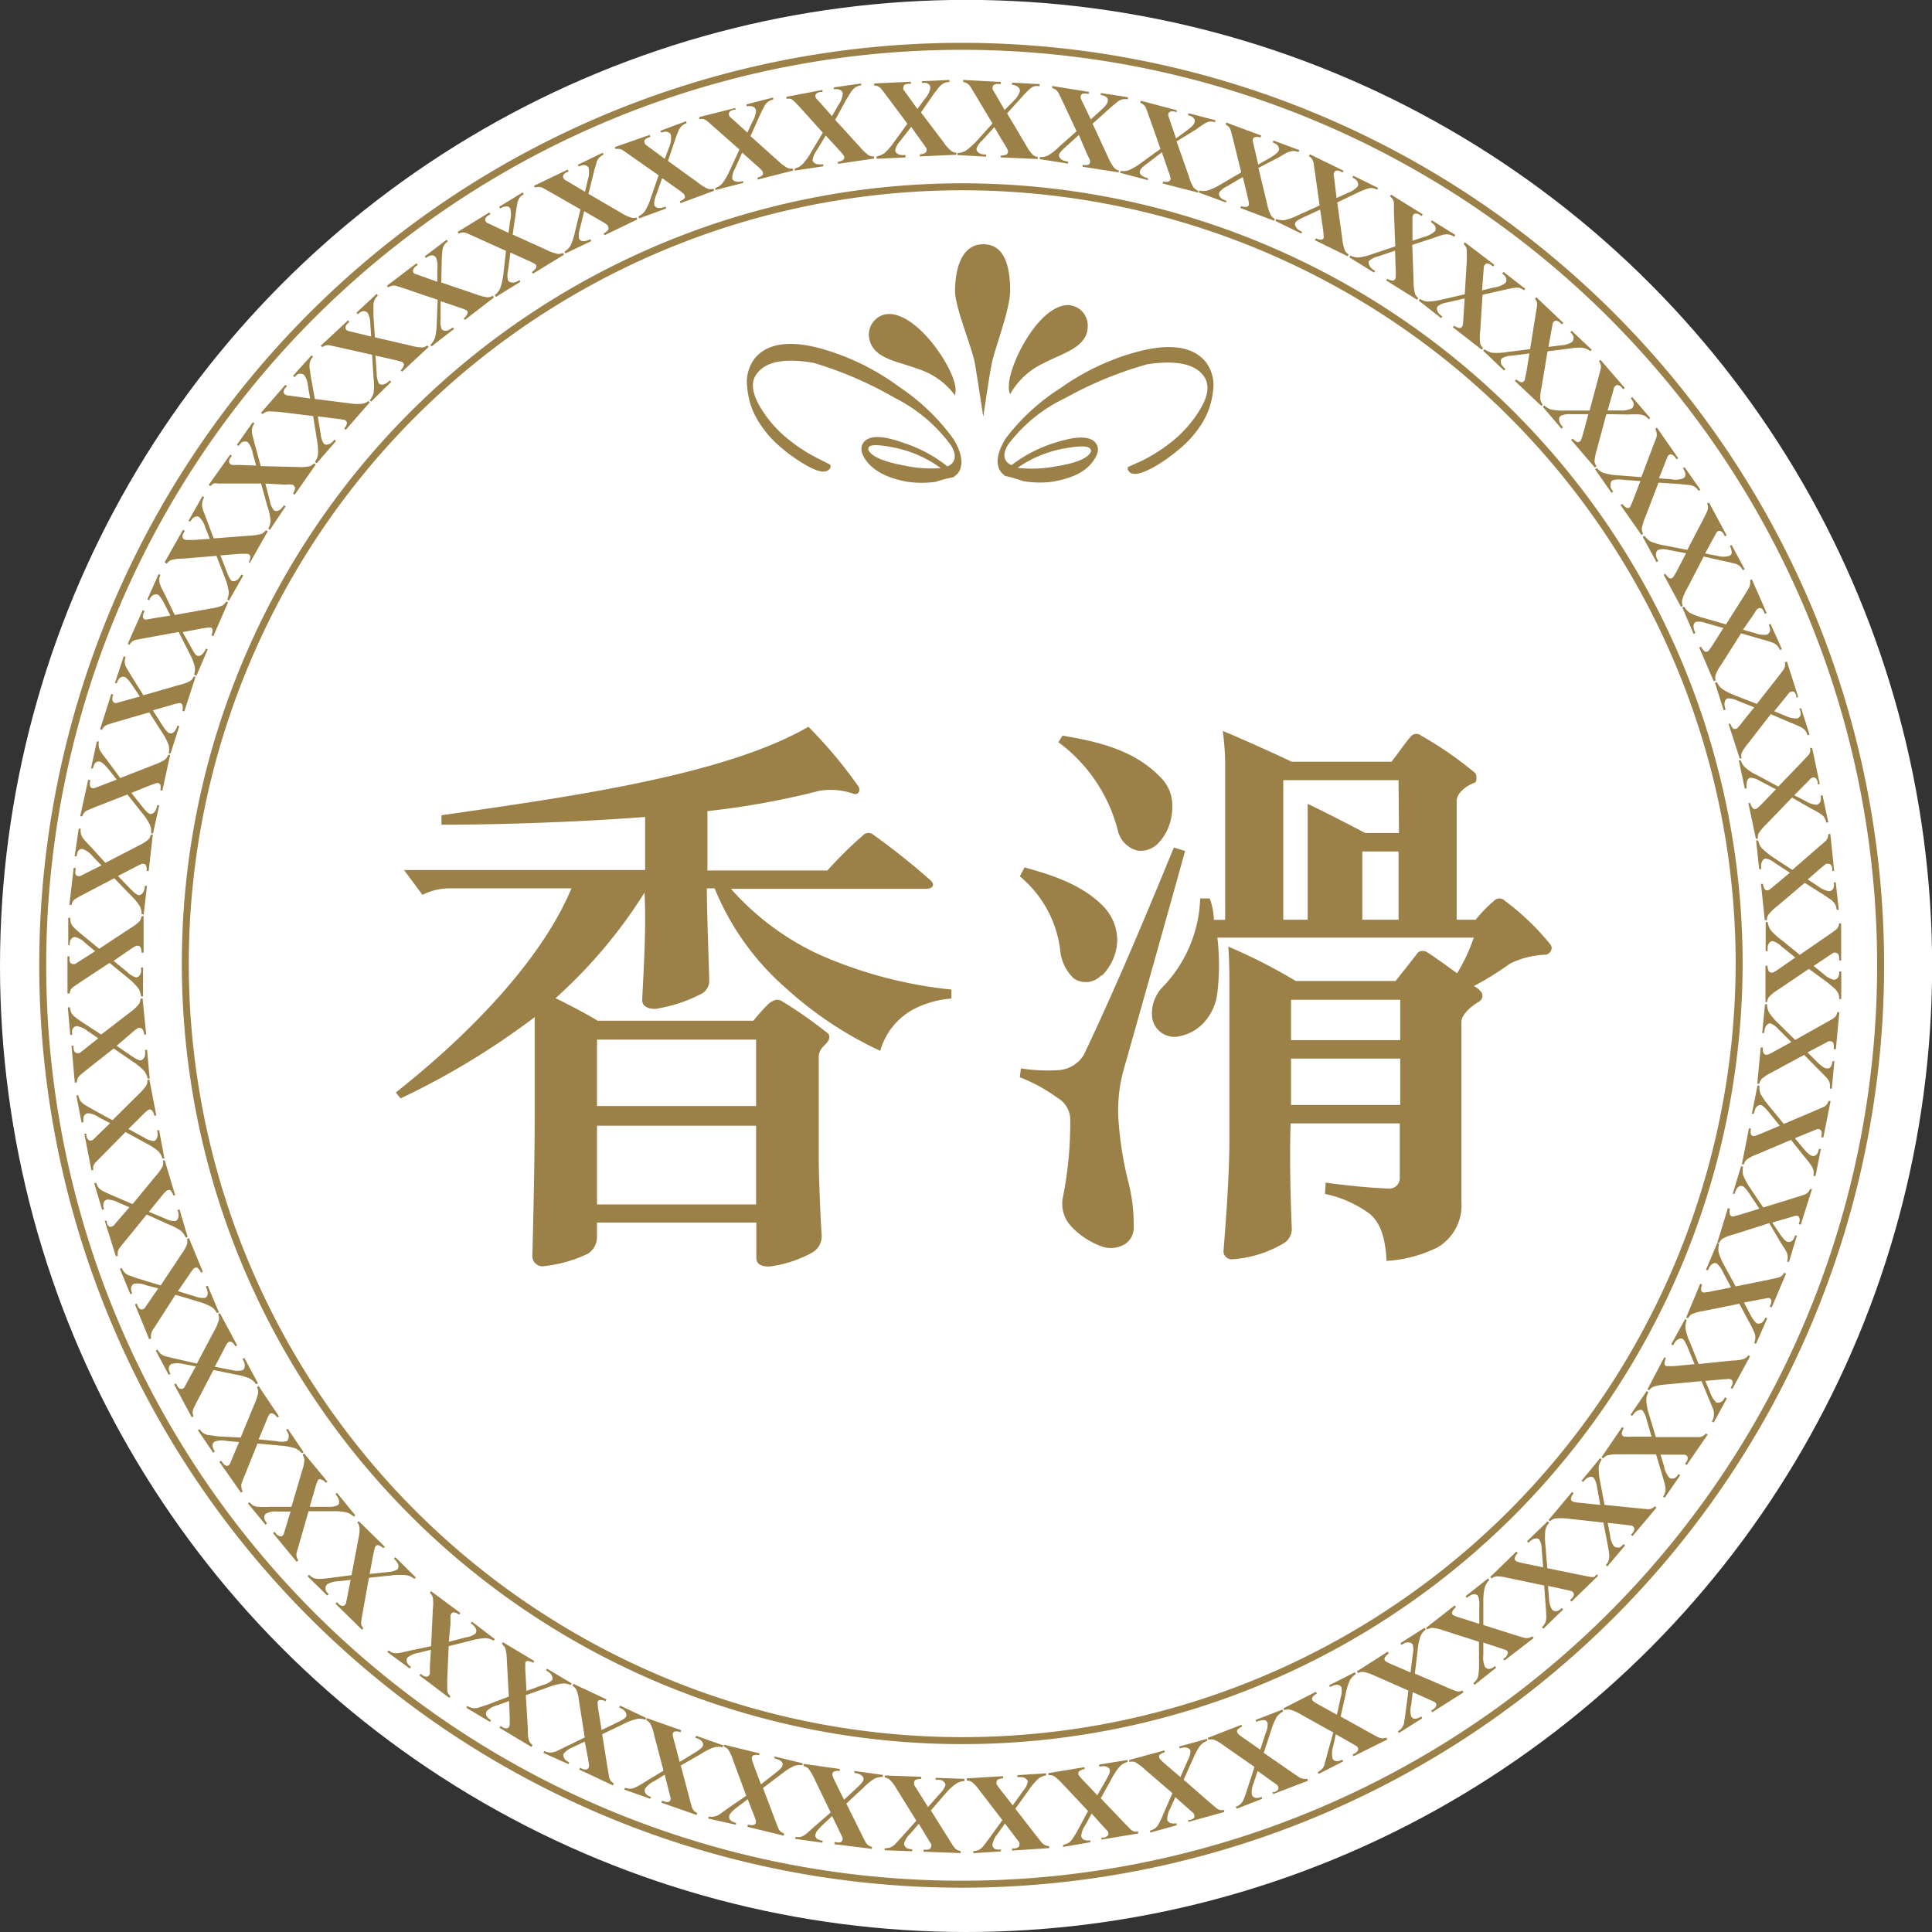 <svg xmlns="http://www.w3.org/2000/svg" width="171.81" height="171.81" viewBox="0 0 171.81 171.81">
  <rect x="0" y="0" width="171.81" height="171.81" fill="#333333" stroke="none"/>
  <title>vv-t-2</title>
  <g id="圖層_2" data-name="圖層 2">
    <g id="圖層_1-2" data-name="圖層 1">
      <g>
        <g>
          <circle cx="85.91" cy="85.9" r="85.91" fill="#fff"/>
          <path d="M85.53,4.12a81.72,81.72,0,1,0,81.71,81.72A81.71,81.71,0,0,0,85.53,4.12Zm48.89,130.44A69.09,69.09,0,1,1,154.66,85.7,69.38,69.38,0,0,1,134.42,134.56Z" fill="none" stroke="#9b8047" stroke-width="0.62"/>
          <g>
            <path d="M31.26,140.08l.61-3.23a3.84,3.84,0,0,0,.11-1,.91.91,0,0,0-.2-.45l.12-.13,2.32,2.28-.13.13a1.27,1.27,0,0,0-.44-.27.26.26,0,0,0-.23.08.42.42,0,0,0-.09.14c0,.1-.08.31-.14.63l-.32,1.71,1.6-.17a1.87,1.87,0,0,0,.86-.23.41.41,0,0,0,.11-.27.66.66,0,0,0-.13-.37,1.82,1.82,0,0,0-.28-.32l.13-.13,1.82,1.8-.13.13a1.57,1.57,0,0,0-.65-.32,6.08,6.08,0,0,0-1.32,0l-2.07.22-.54,3c-.09.49-.14.77-.14.82a1.24,1.24,0,0,0,0,.35,1.19,1.19,0,0,0,.18.32l-.12.13-2.36-2.32.13-.13.12.12a.59.59,0,0,0,.34.21.26.26,0,0,0,.24-.08.36.36,0,0,0,.11-.15l.12-.61.29-1.47-1.1.12a2,2,0,0,0-1,.28.46.46,0,0,0-.12.23.51.51,0,0,0,0,.27,1,1,0,0,0,.27.36l-.13.13-1.75-1.72.13-.13a1.58,1.58,0,0,0,.38.28,1.31,1.31,0,0,0,.44.09c.12,0,.44,0,1-.08Z" fill="#9b8047"/>
            <path d="M25.92,134l.93-3.16a3.73,3.73,0,0,0,.22-1,1,1,0,0,0-.16-.47l.14-.11,2.07,2.5-.14.11a.87.87,0,0,0-.41-.3.26.26,0,0,0-.23,0,.38.38,0,0,0-.1.13,4.1,4.1,0,0,0-.21.62L27.54,134h1.61a1.89,1.89,0,0,0,.88-.14.38.38,0,0,0,.13-.26.72.72,0,0,0-.09-.38,2.18,2.18,0,0,0-.24-.35l.14-.11,1.63,2-.14.11a1.66,1.66,0,0,0-.62-.37,5.06,5.06,0,0,0-1.31-.11H27.44l-.83,2.89c-.14.48-.22.75-.23.8a.84.84,0,0,0,0,.35,1.07,1.07,0,0,0,.15.34l-.15.12-2.1-2.55.14-.12.1.13a.66.66,0,0,0,.33.25.28.28,0,0,0,.24,0,.58.58,0,0,0,.13-.15l.18-.59.44-1.44H24.72a1.88,1.88,0,0,0-1.06.18.34.34,0,0,0-.14.21.45.45,0,0,0,0,.28,1.27,1.27,0,0,0,.23.38l-.14.12-1.56-1.89.14-.11a1.55,1.55,0,0,0,.35.31A1.46,1.46,0,0,0,23,134a8.76,8.76,0,0,0,1,0Z" fill="#9b8047"/>
            <path d="M21.4,127.84l1.24-3a4.42,4.42,0,0,0,.32-1,.94.94,0,0,0-.11-.48l.15-.1,1.81,2.7-.15.1a1.1,1.1,0,0,0-.38-.35.28.28,0,0,0-.25,0,.35.35,0,0,0-.1.11,3.8,3.8,0,0,0-.27.6L23,128l1.6.16a1.92,1.92,0,0,0,.9,0,.36.36,0,0,0,.15-.25.66.66,0,0,0,0-.38,1.52,1.52,0,0,0-.21-.37l.15-.1L27,129.14l-.15.1a1.93,1.93,0,0,0-.58-.44,5.8,5.8,0,0,0-1.3-.24l-2.07-.19-1.12,2.79c-.19.46-.29.72-.31.77a.94.94,0,0,0,0,.35,1,1,0,0,0,.11.35l-.15.11L19.51,130l.16-.1.09.13c.11.16.2.26.3.29a.25.25,0,0,0,.25,0,.4.4,0,0,0,.13-.13l.24-.57.58-1.38-1.1-.1a1.94,1.94,0,0,0-1.07.06.47.47,0,0,0-.17.2.53.53,0,0,0,0,.28,1.16,1.16,0,0,0,.19.4l-.15.11-1.36-2,.15-.1a1.39,1.39,0,0,0,.32.35,1.21,1.21,0,0,0,.41.17c.12,0,.44.07,1,.13Z" fill="#9b8047"/>
            <path d="M17.51,121.26l1.54-2.91a3.94,3.94,0,0,0,.42-1,.9.9,0,0,0-.07-.48l.16-.09,1.53,2.86-.15.09a1.16,1.16,0,0,0-.34-.39.31.31,0,0,0-.25,0,.29.29,0,0,0-.12.1,3.73,3.73,0,0,0-.32.56l-.81,1.54,1.57.31a1.82,1.82,0,0,0,.89,0,.33.33,0,0,0,.18-.23.65.65,0,0,0,0-.39,1.64,1.64,0,0,0-.17-.39l.16-.08,1.21,2.26-.16.08a1.68,1.68,0,0,0-.53-.49,5,5,0,0,0-1.27-.37l-2-.41-1.39,2.67c-.23.44-.35.69-.38.75a1,1,0,0,0-.08.34,1.18,1.18,0,0,0,.08.36l-.16.08-1.56-2.91.16-.09.08.15a.71.71,0,0,0,.26.31.33.33,0,0,0,.26,0,.44.44,0,0,0,.15-.12l.29-.54.72-1.32-1.09-.21a2.09,2.09,0,0,0-1.08,0,.52.52,0,0,0-.18.18.5.5,0,0,0-.05.28,1.34,1.34,0,0,0,.15.42l-.16.08-1.15-2.16.16-.08a1.31,1.31,0,0,0,.28.37,1.24,1.24,0,0,0,.4.22c.11,0,.42.11.94.22Z" fill="#9b8047"/>
            <path d="M14.29,114.31l1.82-2.74a3.76,3.76,0,0,0,.52-.91.91.91,0,0,0,0-.49l.17-.07,1.24,3-.17.07a1.17,1.17,0,0,0-.3-.42.26.26,0,0,0-.24,0,.25.25,0,0,0-.13.09,4.53,4.53,0,0,0-.38.53l-1,1.45,1.54.47a2,2,0,0,0,.88.13.43.43,0,0,0,.2-.22.61.61,0,0,0,0-.39,1.72,1.72,0,0,0-.14-.4l.17-.07,1,2.37-.17.07a1.57,1.57,0,0,0-.48-.55,5.5,5.5,0,0,0-1.22-.49l-2-.6L14,117.64l-.45.69a.91.91,0,0,0-.11.33,1,1,0,0,0,0,.37l-.17.07L12,116l.16-.07.07.16a.64.64,0,0,0,.24.33.28.28,0,0,0,.25,0,.38.38,0,0,0,.16-.11l.34-.5.85-1.24L13,114.3a2,2,0,0,0-1.07-.14.38.38,0,0,0-.19.16.46.46,0,0,0-.09.27,1.45,1.45,0,0,0,.11.44l-.17.06-.93-2.26.17-.07a1.55,1.55,0,0,0,.24.4,1.32,1.32,0,0,0,.38.26c.1,0,.41.15.92.31Z" fill="#9b8047"/>
            <path d="M11.79,107.08l2.09-2.54a3.71,3.71,0,0,0,.6-.86.9.9,0,0,0,0-.49l.17,0,.93,3.11-.17,0a1.18,1.18,0,0,0-.26-.45.26.26,0,0,0-.24,0,.25.25,0,0,0-.14.08,4.3,4.3,0,0,0-.43.48l-1.1,1.35,1.48.62a1.78,1.78,0,0,0,.87.21.4.4,0,0,0,.22-.19.7.7,0,0,0,.07-.38,1.5,1.5,0,0,0-.1-.41l.18-.06.73,2.45-.17.06a1.85,1.85,0,0,0-.42-.6,5.44,5.44,0,0,0-1.17-.6L13.05,108l-1.9,2.34c-.32.38-.49.6-.52.65a.91.91,0,0,0-.15.32,1.07,1.07,0,0,0,0,.36l-.17.06-1-3.17.18,0,0,.16a.65.65,0,0,0,.21.35.28.28,0,0,0,.25,0l.17-.09.39-.47,1-1.15-1-.43a2,2,0,0,0-1-.25.46.46,0,0,0-.22.14.55.55,0,0,0-.1.26,1,1,0,0,0,.06.44l-.17.06-.7-2.35.17-.06a1.58,1.58,0,0,0,.2.43,1.17,1.17,0,0,0,.35.29c.1.06.39.2.88.41Z" fill="#9b8047"/>
            <path d="M10,99.62l2.34-2.32a4.66,4.66,0,0,0,.68-.79,1,1,0,0,0,.09-.49l.18,0,.61,3.19-.18,0a1.15,1.15,0,0,0-.21-.47.28.28,0,0,0-.24-.07.37.37,0,0,0-.14.07,4.32,4.32,0,0,0-.48.44l-1.23,1.22,1.41.77a1.81,1.81,0,0,0,.84.3.35.35,0,0,0,.24-.17.74.74,0,0,0,.11-.37,2.41,2.41,0,0,0-.05-.42l.18,0,.47,2.51-.18,0a1.56,1.56,0,0,0-.35-.63,5.15,5.15,0,0,0-1.1-.72l-1.83-1L9.06,102.8l-.59.6a1.17,1.17,0,0,0-.17.3,1.22,1.22,0,0,0,0,.37l-.17,0-.63-3.25.18,0,0,.16a.67.67,0,0,0,.17.38.28.28,0,0,0,.25.06.49.49,0,0,0,.17-.06l.44-.43,1.08-1.05-1-.52a1.88,1.88,0,0,0-1-.36.43.43,0,0,0-.23.12.47.47,0,0,0-.13.24,1.19,1.19,0,0,0,0,.45l-.18,0-.46-2.4.18,0a1.29,1.29,0,0,0,.16.45,1.15,1.15,0,0,0,.31.32c.09.07.37.23.84.5Z" fill="#9b8047"/>
            <path d="M9,92,11.6,90a3.83,3.83,0,0,0,.76-.72,1,1,0,0,0,.14-.48h.18L13,92l-.18,0a1.08,1.08,0,0,0-.16-.49.26.26,0,0,0-.23-.09.25.25,0,0,0-.15,0,3.48,3.48,0,0,0-.52.39L10.37,93l1.33.91c.4.27.67.4.8.38a.33.33,0,0,0,.25-.14.6.6,0,0,0,.15-.36,2.07,2.07,0,0,0,0-.42l.18,0,.23,2.55-.18,0a1.67,1.67,0,0,0-.3-.67,5.24,5.24,0,0,0-1-.83l-1.72-1.18L7.75,95.1c-.39.31-.6.49-.64.53a1,1,0,0,0-.21.28,1.09,1.09,0,0,0-.07.36l-.18,0L6.36,93l.18,0,0,.17a.62.62,0,0,0,.12.39.28.28,0,0,0,.24.09.48.48,0,0,0,.18,0l.48-.38,1.18-.94-.92-.62a2.07,2.07,0,0,0-1-.46.43.43,0,0,0-.24.1.46.46,0,0,0-.15.23,1,1,0,0,0,0,.45l-.18,0-.22-2.45h.19a1.63,1.63,0,0,0,.11.46,1.19,1.19,0,0,0,.28.35,8.79,8.79,0,0,0,.79.57Z" fill="#9b8047"/>
            <path d="M8.82,84.37l2.75-1.81a3.81,3.81,0,0,0,.84-.64,1,1,0,0,0,.18-.45h.18l0,3.25h-.18a1.07,1.07,0,0,0-.11-.5.28.28,0,0,0-.21-.11.38.38,0,0,0-.16,0,5.09,5.09,0,0,0-.56.34l-1.45,1,1.23,1a1.78,1.78,0,0,0,.76.47.45.45,0,0,0,.27-.11.72.72,0,0,0,.18-.35,1.86,1.86,0,0,0,0-.42h.18l0,2.56h-.18a1.69,1.69,0,0,0-.23-.7,6,6,0,0,0-.93-.93L9.74,85.63,7.22,87.29l-.69.47A.92.92,0,0,0,6.3,88a1.11,1.11,0,0,0-.11.35H6l0-3.3h.18v.17a.61.61,0,0,0,.08.4.3.3,0,0,0,.23.11.48.48,0,0,0,.18,0l.52-.33,1.27-.81-.85-.71a2,2,0,0,0-.92-.55.38.38,0,0,0-.25.07.63.63,0,0,0-.18.21,1.45,1.45,0,0,0-.07.45H6.07l0-2.45h.18a1.49,1.49,0,0,0,.06.47,1.08,1.08,0,0,0,.24.38,8.76,8.76,0,0,0,.73.65Z" fill="#9b8047"/>
            <path d="M9.37,76.73l2.92-1.51a4,4,0,0,0,.89-.55,1,1,0,0,0,.23-.44l.18,0-.37,3.23-.18,0a1.06,1.06,0,0,0-.06-.51.27.27,0,0,0-.2-.13.4.4,0,0,0-.16,0,6,6,0,0,0-.59.28l-1.54.8,1.12,1.16c.34.34.57.52.71.54a.37.37,0,0,0,.27-.09.69.69,0,0,0,.22-.33,1.89,1.89,0,0,0,.08-.41l.18,0-.29,2.54-.19,0a1.47,1.47,0,0,0-.15-.71,5.14,5.14,0,0,0-.83-1l-1.45-1.5-2.67,1.4c-.44.23-.68.37-.73.4a.75.75,0,0,0-.26.23,1,1,0,0,0-.14.34l-.19,0,.38-3.28h.18l0,.17a.68.68,0,0,0,0,.41.28.28,0,0,0,.21.14.55.55,0,0,0,.19,0l.55-.28,1.34-.67-.77-.8a2,2,0,0,0-.86-.64.48.48,0,0,0-.26,0,.6.6,0,0,0-.2.19,1.21,1.21,0,0,0-.11.44l-.18,0L7,73.69l.18,0a1.13,1.13,0,0,0,.22.88c.07.09.28.33.65.71Z" fill="#9b8047"/>
            <path d="M10.69,69.19,13.74,68a4.56,4.56,0,0,0,.95-.46.93.93,0,0,0,.26-.41l.18,0-.69,3.17-.18,0a1.18,1.18,0,0,0,0-.51.28.28,0,0,0-.19-.15.45.45,0,0,0-.16,0l-.62.22-1.61.65,1,1.26c.3.37.52.58.65.61a.36.36,0,0,0,.28-.06.67.67,0,0,0,.25-.31,1.27,1.27,0,0,0,.12-.4l.18,0-.55,2.5-.18,0a1.46,1.46,0,0,0-.08-.72,5.13,5.13,0,0,0-.72-1.1l-1.3-1.64L8.54,71.74l-.77.32a.92.92,0,0,0-.28.2,1.39,1.39,0,0,0-.18.33l-.18,0,.71-3.23.18,0,0,.16a.61.61,0,0,0,0,.41.27.27,0,0,0,.19.16.4.4,0,0,0,.19,0l.57-.22,1.41-.54-.69-.87c-.36-.44-.62-.68-.79-.72a.39.39,0,0,0-.26,0,.47.47,0,0,0-.22.18,1.1,1.1,0,0,0-.15.42l-.18,0,.52-2.4.18,0a1.33,1.33,0,0,0,0,.47,1.16,1.16,0,0,0,.16.42c.06.1.25.36.58.78Z" fill="#9b8047"/>
            <path d="M12.75,61.83l3.16-.91a3.85,3.85,0,0,0,1-.36.9.9,0,0,0,.31-.38l.17,0-1,3.09-.17-.06a1.08,1.08,0,0,0,0-.51.24.24,0,0,0-.17-.17.31.31,0,0,0-.16,0,4.68,4.68,0,0,0-.63.16l-1.67.48.86,1.35c.27.41.46.63.59.67a.37.37,0,0,0,.29,0,.74.74,0,0,0,.28-.28,1.66,1.66,0,0,0,.16-.39l.17.06L15.17,67,15,67a1.61,1.61,0,0,0,0-.73,5.07,5.07,0,0,0-.61-1.17l-1.12-1.75-2.9.84-.79.24a.85.85,0,0,0-.3.18,1,1,0,0,0-.21.3l-.17-.06,1-3.14.17.06-.05.16a.66.66,0,0,0,0,.4.31.31,0,0,0,.19.18.4.4,0,0,0,.18,0l.6-.17,1.45-.4L11.8,61c-.31-.48-.55-.74-.72-.8a.39.39,0,0,0-.26,0,.46.46,0,0,0-.23.15,1.13,1.13,0,0,0-.2.4l-.17,0L11,58.36l.17.06a1.53,1.53,0,0,0-.08.47,1.41,1.41,0,0,0,.12.43c.05.11.22.38.5.84Z" fill="#9b8047"/>
            <path d="M15.54,54.69l3.23-.58a3.84,3.84,0,0,0,1-.26,1,1,0,0,0,.34-.35l.17.07-1.31,3-.17-.07a1.07,1.07,0,0,0,.1-.51.29.29,0,0,0-.15-.19l-.16,0a6.45,6.45,0,0,0-.64.09l-1.71.32L17,57.57c.22.43.39.68.51.73a.37.37,0,0,0,.29,0,.63.63,0,0,0,.3-.25,1.39,1.39,0,0,0,.2-.37l.17.07-1,2.34L17.26,60a1.55,1.55,0,0,0,.06-.72,5.1,5.1,0,0,0-.49-1.22l-.94-1.86-3,.55-.81.15a1,1,0,0,0-.32.15,1,1,0,0,0-.24.28l-.16-.07,1.33-3,.17.08-.07.15a.67.67,0,0,0-.08.4.31.31,0,0,0,.17.2.58.58,0,0,0,.18,0l.6-.11,1.49-.24-.51-1q-.39-.77-.63-.87a.43.43,0,0,0-.25,0,.5.5,0,0,0-.25.13,1,1,0,0,0-.24.38l-.17-.07,1-2.25.17.07a1,1,0,0,0,0,.91c0,.1.18.4.41.87Z" fill="#9b8047"/>
            <path d="M19,47.88l3.27-.25a4.24,4.24,0,0,0,1-.16.9.9,0,0,0,.38-.32l.16.1-1.6,2.82L22.12,50a1,1,0,0,0,.14-.5.24.24,0,0,0-.13-.2.3.3,0,0,0-.15-.05c-.11,0-.33,0-.65,0l-1.73.14.58,1.49c.17.46.32.72.44.78a.4.4,0,0,0,.29,0,.64.64,0,0,0,.32-.22,1.89,1.89,0,0,0,.24-.35l.16.09-1.27,2.23-.15-.09a1.69,1.69,0,0,0,.13-.72A5.61,5.61,0,0,0,20,51.37l-.75-1.94-3,.25c-.5,0-.77.06-.83.08a.85.85,0,0,0-.33.11,1.06,1.06,0,0,0-.26.26L14.64,50l1.63-2.88.16.09-.08.15a.57.57,0,0,0-.12.39.28.28,0,0,0,.14.21l.18.06.61,0,1.5-.1-.4-1a2,2,0,0,0-.54-.93.37.37,0,0,0-.25-.06.52.52,0,0,0-.26.1,1,1,0,0,0-.28.36l-.16-.09L18,44.13l.16.09a1.56,1.56,0,0,0-.17.44,1.25,1.25,0,0,0,0,.46c0,.11.14.42.32.91Z" fill="#9b8047"/>
            <path d="M23.19,41.45l3.28.08a4.12,4.12,0,0,0,1.05-.06.89.89,0,0,0,.41-.27l.15.11L26.2,44l-.15-.11a1,1,0,0,0,.19-.48.25.25,0,0,0-.11-.21A.22.22,0,0,0,26,43.1a2.94,2.94,0,0,0-.64,0L23.6,43,24,44.56a1.72,1.72,0,0,0,.36.82.38.38,0,0,0,.28.06.74.74,0,0,0,.35-.18,4,4,0,0,0,.27-.33l.14.1L24,47.12l-.14-.1a1.63,1.63,0,0,0,.2-.7A5.1,5.1,0,0,0,23.77,45l-.55-2-3,0h-.83A1,1,0,0,0,19,43a1.07,1.07,0,0,0-.29.23l-.15-.11,1.91-2.69.15.1-.1.14a.6.6,0,0,0-.15.37.28.28,0,0,0,.12.23.44.44,0,0,0,.17.08l.62,0,1.5.05-.3-1.07a2.05,2.05,0,0,0-.44-1,.43.43,0,0,0-.25-.07.46.46,0,0,0-.27.07,1,1,0,0,0-.3.33l-.15-.11,1.41-2,.15.1a1.4,1.4,0,0,0-.21.43,1.28,1.28,0,0,0,0,.45c0,.11.1.43.23.95Z" fill="#9b8047"/>
            <path d="M28,35.48l3.26.41a3.73,3.73,0,0,0,1.05,0,1,1,0,0,0,.44-.23l.13.12-2.13,2.44-.14-.12a.93.93,0,0,0,.24-.45.26.26,0,0,0-.09-.23.39.39,0,0,0-.14-.08,5.44,5.44,0,0,0-.64-.1l-1.72-.21.26,1.58a1.87,1.87,0,0,0,.28.85.36.36,0,0,0,.28.08.66.66,0,0,0,.36-.14,2,2,0,0,0,.3-.3l.14.12L28.16,41.2,28,41.08a1.53,1.53,0,0,0,.28-.67,5.42,5.42,0,0,0-.1-1.32L27.85,37l-3-.37L24,36.58a1.06,1.06,0,0,0-.34.05.94.94,0,0,0-.31.2l-.14-.12,2.17-2.49.14.12-.11.12a.66.66,0,0,0-.19.36.3.3,0,0,0,.1.24.65.65,0,0,0,.16.09l.61.08,1.49.21-.19-1.09a2,2,0,0,0-.34-1,.37.37,0,0,0-.24-.1.47.47,0,0,0-.28,0,1.29,1.29,0,0,0-.33.29l-.14-.12L27.7,31.6l.14.12a1.19,1.19,0,0,0-.25.39,1.18,1.18,0,0,0-.07.45c0,.12.05.44.13,1Z" fill="#9b8047"/>
            <path d="M33.34,30l3.21.74a4.17,4.17,0,0,0,1,.16.89.89,0,0,0,.45-.19l.12.14-2.37,2.21-.12-.13a1.05,1.05,0,0,0,.28-.43.23.23,0,0,0-.06-.23.22.22,0,0,0-.13-.09,4.69,4.69,0,0,0-.63-.17l-1.7-.39.11,1.6a1.88,1.88,0,0,0,.19.87.4.4,0,0,0,.27.12.82.82,0,0,0,.37-.11,1.36,1.36,0,0,0,.33-.27l.13.13L33,35.72l-.12-.13a1.6,1.6,0,0,0,.34-.64,5.2,5.2,0,0,0,0-1.32l-.13-2.08-2.94-.66-.82-.18a.94.94,0,0,0-.34,0,1,1,0,0,0-.33.17l-.13-.14,2.42-2.25.12.13-.12.11a.77.77,0,0,0-.23.34.31.31,0,0,0,.07.25.51.51,0,0,0,.16.11l.59.14,1.47.36-.08-1.11a2,2,0,0,0-.24-1,.54.54,0,0,0-.22-.13.54.54,0,0,0-.28,0,1.26,1.26,0,0,0-.37.26l-.12-.14,1.79-1.67.12.14a1.3,1.3,0,0,0-.29.37,1.48,1.48,0,0,0-.11.44c0,.11,0,.43,0,1Z" fill="#9b8047"/>
            <path d="M39.24,25.12l3.11,1.06a4.51,4.51,0,0,0,1,.26.85.85,0,0,0,.47-.14l.11.15-2.59,2-.1-.14a1,1,0,0,0,.32-.4.26.26,0,0,0,0-.24.53.53,0,0,0-.12-.1,4.88,4.88,0,0,0-.61-.23l-1.65-.56,0,1.61a1.72,1.72,0,0,0,.1.88.41.41,0,0,0,.25.14.64.64,0,0,0,.39-.07,1.92,1.92,0,0,0,.35-.23l.11.14-2,1.55-.11-.14a1.52,1.52,0,0,0,.41-.61,5.79,5.79,0,0,0,.16-1.3l.08-2.09L36,25.67l-.79-.26a1.13,1.13,0,0,0-.35,0,1.44,1.44,0,0,0-.34.14l-.11-.14,2.63-2,.11.15-.14.1a.69.69,0,0,0-.26.31.3.3,0,0,0,0,.25.43.43,0,0,0,.14.13l.58.2,1.42.51,0-1.12a2.07,2.07,0,0,0-.13-1.06.51.51,0,0,0-.21-.15.53.53,0,0,0-.28,0,1.08,1.08,0,0,0-.4.22l-.1-.15,1.95-1.48.11.14a1.08,1.08,0,0,0-.48.77,9.35,9.35,0,0,0-.07,1Z" fill="#9b8047"/>
            <path d="M45.59,20.86l3,1.36a4.07,4.07,0,0,0,1,.36.91.91,0,0,0,.48-.09l.09.16-2.77,1.69-.09-.15a1.23,1.23,0,0,0,.37-.37.28.28,0,0,0,0-.24.29.29,0,0,0-.11-.11,3.7,3.7,0,0,0-.58-.29l-1.59-.72-.21,1.59a1.81,1.81,0,0,0,0,.89.35.35,0,0,0,.24.16.67.67,0,0,0,.39,0,2.1,2.1,0,0,0,.38-.19l.09.15-2.18,1.34-.1-.16a1.5,1.5,0,0,0,.46-.55,5.45,5.45,0,0,0,.3-1.29L45,22.31l-2.75-1.24-.76-.34a1.16,1.16,0,0,0-.34-.06,1.24,1.24,0,0,0-.36.1l-.09-.15,2.82-1.73.09.15-.14.09a.65.65,0,0,0-.29.28.29.29,0,0,0,0,.26.58.58,0,0,0,.12.14l.56.26,1.36.64.15-1.1a2.05,2.05,0,0,0,0-1.08.42.42,0,0,0-.19-.16.53.53,0,0,0-.28,0,1.08,1.08,0,0,0-.41.17l-.1-.15,2.09-1.28.1.16a1.33,1.33,0,0,0-.37.3,1.76,1.76,0,0,0-.19.41c0,.11-.08.43-.16,1Z" fill="#9b8047"/>
            <path d="M52.33,17.24l2.84,1.65a3.84,3.84,0,0,0,.95.46,1,1,0,0,0,.48,0l.08.16-2.92,1.41-.08-.16a1,1,0,0,0,.4-.32.25.25,0,0,0,0-.25A.4.4,0,0,0,54,20a4.23,4.23,0,0,0-.55-.35l-1.5-.87-.38,1.56a1.73,1.73,0,0,0-.07.89.35.35,0,0,0,.22.19.65.65,0,0,0,.39,0,1.73,1.73,0,0,0,.39-.15l.08.17-2.3,1.1-.08-.16a1.69,1.69,0,0,0,.52-.51,5.25,5.25,0,0,0,.41-1.25l.49-2L49,17.12l-.73-.41a1.38,1.38,0,0,0-.33-.09,1.13,1.13,0,0,0-.37.06l-.08-.16,3-1.44.08.16-.15.07a.63.63,0,0,0-.32.26.28.28,0,0,0,0,.25.5.5,0,0,0,.11.16l.53.31,1.29.77L52.27,16a2.11,2.11,0,0,0,.08-1.07.47.47,0,0,0-.18-.19.49.49,0,0,0-.27-.06,1.18,1.18,0,0,0-.43.13l-.08-.16,2.21-1.07.08.16a1.4,1.4,0,0,0-.39.28,1.23,1.23,0,0,0-.23.38c0,.11-.13.42-.26.94Z" fill="#9b8047"/>
            <path d="M59.4,14.31l2.67,1.93a3.94,3.94,0,0,0,.89.55,1,1,0,0,0,.49,0l.06.17-3,1.11-.06-.17a1,1,0,0,0,.43-.28.26.26,0,0,0,0-.24.37.37,0,0,0-.08-.14,5.38,5.38,0,0,0-.51-.4l-1.41-1-.53,1.52a1.85,1.85,0,0,0-.17.88.39.39,0,0,0,.2.2.62.62,0,0,0,.39.05,1.42,1.42,0,0,0,.41-.12l.06.17-2.4.88-.07-.16a1.74,1.74,0,0,0,.57-.47,5,5,0,0,0,.54-1.2l.69-2L56.1,13.86l-.68-.48a1.13,1.13,0,0,0-.32-.13,1.27,1.27,0,0,0-.37,0l-.06-.17L57.77,12l.06.17-.15.06a.72.72,0,0,0-.35.22.3.3,0,0,0,0,.26.42.42,0,0,0,.09.16l.5.37,1.2.89.37-1A2,2,0,0,0,59.66,12a.39.39,0,0,0-.16-.2.54.54,0,0,0-.27-.09,1.05,1.05,0,0,0-.43.09l-.07-.17L61,10.78l.06.17a1.39,1.39,0,0,0-.41.23,1.06,1.06,0,0,0-.27.36,8,8,0,0,0-.35.91Z" fill="#9b8047"/>
            <path d="M66.74,12.11l2.45,2.19a4.73,4.73,0,0,0,.84.64,1,1,0,0,0,.49.05l0,.18-3.15.8,0-.18a1,1,0,0,0,.46-.24.28.28,0,0,0,0-.23.35.35,0,0,0-.07-.15,5.63,5.63,0,0,0-.47-.45l-1.29-1.15L65.36,15a1.74,1.74,0,0,0-.25.86.39.39,0,0,0,.18.23.82.82,0,0,0,.38.08,2.15,2.15,0,0,0,.42-.07l0,.17-2.48.63,0-.17a1.84,1.84,0,0,0,.61-.4,5.92,5.92,0,0,0,.66-1.14l.88-1.89-2.26-2-.63-.55a1.15,1.15,0,0,0-.31-.16,1.08,1.08,0,0,0-.37,0l0-.18,3.21-.81,0,.17-.16,0a.66.66,0,0,0-.37.19.32.32,0,0,0-.05.25.54.54,0,0,0,.08.17l.46.41,1.1,1,.47-1a2.07,2.07,0,0,0,.3-1,.4.4,0,0,0-.14-.22.49.49,0,0,0-.25-.12,1.37,1.37,0,0,0-.45,0l0-.17,2.37-.61,0,.18a1.16,1.16,0,0,0-.43.18,1.1,1.1,0,0,0-.31.33c-.06.1-.21.39-.44.87Z" fill="#9b8047"/>
            <path d="M74.27,10.66l2.22,2.43a4.19,4.19,0,0,0,.76.72,1,1,0,0,0,.48.1l0,.19-3.21.47,0-.18A1.13,1.13,0,0,0,75,14.2a.29.29,0,0,0,.08-.23.34.34,0,0,0-.06-.15,5.12,5.12,0,0,0-.42-.5l-1.17-1.27-.83,1.37a1.85,1.85,0,0,0-.34.83.41.41,0,0,0,.16.24.58.58,0,0,0,.37.12,1.39,1.39,0,0,0,.42,0l0,.18-2.53.38,0-.18a1.6,1.6,0,0,0,.64-.34,5,5,0,0,0,.78-1.06l1.07-1.79-2-2.22c-.34-.36-.53-.57-.58-.6a.76.76,0,0,0-.29-.19,1.15,1.15,0,0,0-.36,0l0-.18L73.14,8l0,.18-.17,0a.68.68,0,0,0-.38.15.31.31,0,0,0-.08.24.75.75,0,0,0,.07.18l.41.45,1,1.13.57-1a2,2,0,0,0,.39-1,.44.44,0,0,0-.11-.24.57.57,0,0,0-.24-.14,1.06,1.06,0,0,0-.44,0l0-.18,2.42-.35,0,.17a1.41,1.41,0,0,0-.45.14,1.31,1.31,0,0,0-.34.3c-.08.09-.25.37-.53.82Z" fill="#9b8047"/>
            <path d="M81.9,10l2,2.64a3.46,3.46,0,0,0,.69.78.8.8,0,0,0,.46.16v.18l-3.25.15v-.18a1.06,1.06,0,0,0,.49-.14.29.29,0,0,0,.11-.22.75.75,0,0,0,0-.16c-.06-.09-.18-.27-.37-.53l-1-1.39-1,1.28a1.68,1.68,0,0,0-.42.79.36.36,0,0,0,.13.26.67.67,0,0,0,.36.16,1.61,1.61,0,0,0,.42,0V14l-2.56.12V13.9a1.72,1.72,0,0,0,.68-.27,5.54,5.54,0,0,0,.87-1L80.69,11,78.88,8.57q-.45-.6-.51-.66a.75.75,0,0,0-.27-.22,1,1,0,0,0-.36-.09V7.42L81,7.27v.18h-.17a.68.68,0,0,0-.39.1.26.26,0,0,0-.1.24.34.34,0,0,0,0,.18l.36.49.88,1.23.66-.89a2,2,0,0,0,.5-1,.49.49,0,0,0-.08-.24.66.66,0,0,0-.23-.17,1.14,1.14,0,0,0-.45,0V7.22l2.45-.11v.18a1.33,1.33,0,0,0-.46.09,1.19,1.19,0,0,0-.37.27c-.08.08-.28.33-.6.76Z" fill="#9b8047"/>
            <path d="M89.56,10.08l1.68,2.83a4,4,0,0,0,.6.85.84.84,0,0,0,.45.2v.18L89,14v-.17a1,1,0,0,0,.51-.1.23.23,0,0,0,.12-.2.39.39,0,0,0,0-.16,4.45,4.45,0,0,0-.32-.57l-.89-1.49-1.08,1.18a1.79,1.79,0,0,0-.5.74.39.39,0,0,0,.1.27.67.67,0,0,0,.34.2,2.12,2.12,0,0,0,.42.05v.18l-2.55-.14v-.18a1.67,1.67,0,0,0,.71-.19,6,6,0,0,0,1-.89l1.4-1.55L86.7,8.37c-.26-.43-.4-.67-.44-.71A.69.69,0,0,0,86,7.42a.88.88,0,0,0-.35-.13V7.11L89,7.29v.18H88.8a.62.62,0,0,0-.4.07.3.3,0,0,0-.13.22.92.92,0,0,0,0,.19l.32.53.75,1.3L90.11,9a2.08,2.08,0,0,0,.59-.89.42.42,0,0,0-.06-.25.55.55,0,0,0-.21-.19A1.08,1.08,0,0,0,90,7.53V7.35l2.45.13v.19a1.33,1.33,0,0,0-.47,0,1.16,1.16,0,0,0-.39.23,8.68,8.68,0,0,0-.68.69Z" fill="#9b8047"/>
            <path d="M97.16,11l1.39,3a4,4,0,0,0,.52.91.89.89,0,0,0,.42.25l0,.17-3.21-.5,0-.18a1,1,0,0,0,.51,0,.26.26,0,0,0,.14-.19.29.29,0,0,0,0-.16c0-.11-.12-.31-.26-.6L95.94,12l-1.19,1.08c-.36.32-.55.55-.57.68a.36.36,0,0,0,.07.28.66.66,0,0,0,.32.23,1.57,1.57,0,0,0,.41.1l0,.18-2.52-.4,0-.18a1.63,1.63,0,0,0,.72-.13,4.8,4.8,0,0,0,1-.79l1.56-1.38L94.49,9c-.21-.44-.33-.69-.37-.75a.73.73,0,0,0-.22-.26,1.13,1.13,0,0,0-.33-.16l0-.18,3.26.52,0,.17-.17,0a.74.74,0,0,0-.41,0,.28.28,0,0,0-.14.21.34.34,0,0,0,0,.2l.26.55L97,10.62l.82-.74c.43-.38.66-.66.68-.83a.39.39,0,0,0,0-.26.38.38,0,0,0-.18-.2.84.84,0,0,0-.43-.13l0-.19,2.42.38,0,.18a1.83,1.83,0,0,0-.47,0,1.28,1.28,0,0,0-.41.18q-.15.11-.75.63Z" fill="#9b8047"/>
            <path d="M104.63,12.57l1.09,3.1a3.88,3.88,0,0,0,.42,1,1,1,0,0,0,.41.29l0,.17-3.14-.81,0-.18a1,1,0,0,0,.52,0,.28.28,0,0,0,.16-.18.3.3,0,0,0,0-.16,5.47,5.47,0,0,0-.2-.62l-.57-1.64-1.3,1c-.39.28-.6.49-.63.62a.38.38,0,0,0,0,.29.78.78,0,0,0,.3.26,2.62,2.62,0,0,0,.4.14l0,.17-2.48-.65.05-.17a1.62,1.62,0,0,0,.72-.06,5.45,5.45,0,0,0,1.13-.68l1.69-1.22-1-2.84c-.17-.47-.26-.73-.29-.78a.74.74,0,0,0-.2-.29.87.87,0,0,0-.31-.19l.05-.18,3.19.84,0,.18-.16-.05a.71.71,0,0,0-.41,0,.29.29,0,0,0-.17.19.42.42,0,0,0,0,.19l.2.58.48,1.42.89-.65c.46-.33.71-.59.76-.76a.42.42,0,0,0,0-.25.48.48,0,0,0-.17-.23.93.93,0,0,0-.41-.17l.05-.18,2.37.62,0,.18a1.41,1.41,0,0,0-.47-.06,1.19,1.19,0,0,0-.42.15,9.65,9.65,0,0,0-.81.55Z" fill="#9b8047"/>
            <path d="M111.91,14.93l.77,3.2a3.79,3.79,0,0,0,.33,1,.89.89,0,0,0,.36.33l-.06.17-3-1.13.06-.17a1,1,0,0,0,.51.06.25.25,0,0,0,.18-.16.5.5,0,0,0,0-.16,5,5,0,0,0-.13-.64l-.41-1.69-1.39.82a1.81,1.81,0,0,0-.7.55.42.42,0,0,0,0,.29.7.7,0,0,0,.26.29,3.2,3.2,0,0,0,.39.18L109,18l-2.4-.88.06-.18a1.52,1.52,0,0,0,.73,0,5,5,0,0,0,1.19-.56l1.8-1.05-.72-2.93c-.12-.48-.19-.74-.21-.8a1,1,0,0,0-.16-.31,1.67,1.67,0,0,0-.3-.22l.06-.17,3.1,1.15-.06.18L112,12.2a.68.68,0,0,0-.4,0,.29.29,0,0,0-.19.18.62.62,0,0,0,0,.18l.14.6.34,1.47,1-.56c.5-.3.77-.52.83-.69a.36.36,0,0,0,0-.25.51.51,0,0,0-.15-.25,1.12,1.12,0,0,0-.39-.21l.07-.17,2.29.85-.06.17a1.54,1.54,0,0,0-.46-.09,1.14,1.14,0,0,0-.44.1c-.11,0-.39.2-.86.46Z" fill="#9b8047"/>
            <path d="M118.92,18l.45,3.26a4,4,0,0,0,.22,1,.84.84,0,0,0,.34.36l-.08.17-2.92-1.43.09-.17a1,1,0,0,0,.49.12.28.28,0,0,0,.2-.14.34.34,0,0,0,0-.16,6.51,6.51,0,0,0-.06-.65l-.25-1.72-1.46.67c-.44.2-.69.36-.74.49a.32.32,0,0,0,0,.29.69.69,0,0,0,.23.31,1.44,1.44,0,0,0,.37.21l-.08.16-2.3-1.12.08-.17a1.8,1.8,0,0,0,.72.1,5.87,5.87,0,0,0,1.24-.45l1.89-.86-.42-3c-.07-.48-.11-.76-.13-.82a.86.86,0,0,0-.13-.32,1.11,1.11,0,0,0-.27-.25l.08-.16,3,1.46-.08.16-.15-.08a.69.69,0,0,0-.4-.09.27.27,0,0,0-.2.16.41.41,0,0,0-.05.18l.08.61.18,1.49,1-.46a2.06,2.06,0,0,0,.9-.6.43.43,0,0,0,0-.25.56.56,0,0,0-.12-.26,1.22,1.22,0,0,0-.37-.25l.08-.16,2.2,1.08-.08.16a1.69,1.69,0,0,0-.45-.15,1.37,1.37,0,0,0-.45.07,9,9,0,0,0-.9.37Z" fill="#9b8047"/>
            <path d="M125.59,21.78l.12,3.28a4.05,4.05,0,0,0,.12,1.05.84.84,0,0,0,.29.39l-.09.16-2.76-1.72.1-.15a1,1,0,0,0,.48.16.25.25,0,0,0,.21-.12.35.35,0,0,0,.06-.16,6.38,6.38,0,0,0,0-.64l-.06-1.74-1.53.52a1.82,1.82,0,0,0-.79.4.36.36,0,0,0,0,.29.82.82,0,0,0,.2.34,3.1,3.1,0,0,0,.35.25l-.1.15L120,22.89l.09-.16a1.62,1.62,0,0,0,.71.17,5.24,5.24,0,0,0,1.28-.32l2-.67-.12-3c0-.5,0-.78,0-.84a.86.86,0,0,0-.1-.33,1,1,0,0,0-.25-.28l.1-.15,2.81,1.75-.1.15-.15-.09a.61.61,0,0,0-.38-.13.29.29,0,0,0-.22.13.48.48,0,0,0-.06.18v.61l0,1.5,1.05-.35a2.23,2.23,0,0,0,.95-.5.44.44,0,0,0,.06-.25.48.48,0,0,0-.09-.27,1.17,1.17,0,0,0-.34-.29l.1-.15,2.08,1.29-.1.16a1.67,1.67,0,0,0-.43-.19,1.38,1.38,0,0,0-.45,0c-.12,0-.43.12-.93.29Z" fill="#9b8047"/>
            <path d="M131.84,26.21l-.21,3.27a4,4,0,0,0,0,1.05.85.85,0,0,0,.26.42l-.12.15-2.57-2,.11-.14a1.12,1.12,0,0,0,.47.21.31.31,0,0,0,.23-.1,1,1,0,0,0,.07-.15,6.27,6.27,0,0,0,.06-.64l.11-1.74-1.56.36a1.76,1.76,0,0,0-.83.33.33.33,0,0,0-.07.28.76.76,0,0,0,.16.36,2.16,2.16,0,0,0,.32.28l-.11.14-2-1.56.11-.15a1.51,1.51,0,0,0,.68.24,5.64,5.64,0,0,0,1.31-.19l2-.46.18-3c0-.5,0-.77,0-.84a.86.86,0,0,0-.06-.34,1.16,1.16,0,0,0-.22-.29l.11-.15,2.62,2-.12.15-.13-.1a.65.65,0,0,0-.37-.18.27.27,0,0,0-.22.12.33.33,0,0,0-.09.16l-.05.62-.11,1.5,1.08-.26a2,2,0,0,0,1-.4.41.41,0,0,0,.08-.24.45.45,0,0,0-.06-.27,1.12,1.12,0,0,0-.31-.32l.11-.15,1.94,1.5-.11.14a1.52,1.52,0,0,0-.41-.22,1.32,1.32,0,0,0-.46,0c-.11,0-.43.08-.95.19Z" fill="#9b8047"/>
            <path d="M137.62,31.24l-.54,3.24a3.69,3.69,0,0,0-.1,1.05.9.9,0,0,0,.21.44l-.12.13-2.36-2.23.13-.13a1.28,1.28,0,0,0,.44.26.27.27,0,0,0,.23-.09.34.34,0,0,0,.09-.14c0-.1.07-.31.13-.63l.28-1.71-1.59.2a1.71,1.71,0,0,0-.86.24.36.36,0,0,0-.1.27.64.64,0,0,0,.13.37,2.21,2.21,0,0,0,.29.31l-.13.13-1.85-1.76.12-.13a1.76,1.76,0,0,0,.66.31,5.39,5.39,0,0,0,1.32-.06l2.07-.26.48-3c.08-.49.13-.76.13-.83a.9.9,0,0,0,0-.34,1.36,1.36,0,0,0-.18-.32l.12-.13,2.4,2.28-.13.13-.12-.11a.61.61,0,0,0-.35-.21.28.28,0,0,0-.24.08.41.41,0,0,0-.1.16l-.11.61-.27,1.48,1.1-.14a2,2,0,0,0,1-.3.47.47,0,0,0,.12-.23.55.55,0,0,0,0-.28,1.06,1.06,0,0,0-.27-.35l.12-.13,1.78,1.68-.13.13A1.22,1.22,0,0,0,141,31a1.38,1.38,0,0,0-.45-.09c-.12,0-.44,0-1,.09Z" fill="#9b8047"/>
            <path d="M142.85,36.83,142,40a4.42,4.42,0,0,0-.2,1,.89.89,0,0,0,.17.46l-.14.12-2.11-2.46.14-.12a1,1,0,0,0,.41.31.26.26,0,0,0,.24-.06.38.38,0,0,0,.09-.13,4.49,4.49,0,0,0,.2-.62l.45-1.67-1.6,0a1.8,1.8,0,0,0-.88.16.38.38,0,0,0-.12.26.72.72,0,0,0,.09.38A1.59,1.59,0,0,0,139,38l-.14.12-1.66-1.94.14-.12a1.62,1.62,0,0,0,.62.36,5.34,5.34,0,0,0,1.31.09l2.09,0,.78-2.91c.13-.48.2-.74.21-.81a.79.79,0,0,0,0-.34,1.13,1.13,0,0,0-.16-.34l.14-.11,2.16,2.5-.14.12-.11-.12a.62.62,0,0,0-.33-.25.28.28,0,0,0-.25.06.79.79,0,0,0-.12.15l-.16.59-.42,1.45,1.11,0a2.08,2.08,0,0,0,1.06-.19.42.42,0,0,0,.13-.22.45.45,0,0,0,0-.28,1.15,1.15,0,0,0-.24-.38l.13-.12,1.6,1.86-.13.12a1.36,1.36,0,0,0-.36-.31,1.22,1.22,0,0,0-.44-.12,8.18,8.18,0,0,0-1,0Z" fill="#9b8047"/>
            <path d="M147.49,42.92,146.31,46a4.23,4.23,0,0,0-.31,1,1,1,0,0,0,.12.47l-.15.1-1.86-2.66.16-.1a1,1,0,0,0,.38.34.25.25,0,0,0,.24,0A.32.32,0,0,0,145,45a4.8,4.8,0,0,0,.25-.59l.63-1.63-1.6-.12a2,2,0,0,0-.89.06.38.38,0,0,0-.15.25.81.81,0,0,0,0,.39,2.87,2.87,0,0,0,.22.36l-.15.11-1.46-2.1.15-.11a1.52,1.52,0,0,0,.58.43,5.51,5.51,0,0,0,1.3.22l2.08.16,1.07-2.82c.18-.46.28-.72.29-.78a.87.87,0,0,0,0-.34,1,1,0,0,0-.12-.35l.15-.11,1.89,2.72-.14.1-.1-.14a.71.71,0,0,0-.3-.27.27.27,0,0,0-.26,0,.4.4,0,0,0-.13.13l-.23.57-.55,1.4,1.1.08a1.84,1.84,0,0,0,1.07-.09.35.35,0,0,0,.16-.2.44.44,0,0,0,0-.28,1.12,1.12,0,0,0-.2-.4l.15-.1,1.4,2-.15.1a1.52,1.52,0,0,0-.32-.34,1.27,1.27,0,0,0-.42-.17l-1-.1Z" fill="#9b8047"/>
            <path d="M151.51,49.49,150,52.4a3.44,3.44,0,0,0-.41,1,.81.81,0,0,0,.06.48l-.16.09-1.54-2.86.15-.08a1.19,1.19,0,0,0,.35.38.26.26,0,0,0,.24,0,.32.32,0,0,0,.12-.11,5.5,5.5,0,0,0,.33-.56l.8-1.54-1.58-.3a1.59,1.59,0,0,0-.89,0,.33.33,0,0,0-.18.23.74.74,0,0,0,0,.39,1.62,1.62,0,0,0,.18.38l-.16.09-1.22-2.25.16-.09a1.64,1.64,0,0,0,.53.5,5.54,5.54,0,0,0,1.27.36l2,.39,1.39-2.67c.23-.45.35-.69.37-.75a.79.79,0,0,0,.08-.34.94.94,0,0,0-.08-.36l.17-.09,1.57,2.92-.16.08-.08-.15a.58.58,0,0,0-.27-.3.27.27,0,0,0-.26,0,.33.33,0,0,0-.14.12l-.29.54-.72,1.32,1.09.21a1.93,1.93,0,0,0,1.08,0,.39.39,0,0,0,.18-.18.5.5,0,0,0,0-.28,1.34,1.34,0,0,0-.15-.42l.16-.08,1.16,2.15-.16.09a1.56,1.56,0,0,0-.28-.38,1.35,1.35,0,0,0-.4-.21c-.11,0-.42-.11-1-.22Z" fill="#9b8047"/>
            <path d="M154.83,56.32l-1.76,2.78a3.6,3.6,0,0,0-.5.92.91.91,0,0,0,0,.49l-.17.07-1.29-3,.17-.07a1.05,1.05,0,0,0,.31.42.31.31,0,0,0,.37-.08,6,6,0,0,0,.37-.54l.93-1.46-1.55-.44a1.66,1.66,0,0,0-.88-.11.35.35,0,0,0-.2.21.7.7,0,0,0,0,.39,2.14,2.14,0,0,0,.14.4l-.16.07-1-2.34.16-.08a1.75,1.75,0,0,0,.49.54,5.65,5.65,0,0,0,1.23.46l2,.58L155.09,53c.26-.42.41-.65.43-.71a.85.85,0,0,0,.11-.33,1,1,0,0,0,0-.37l.16-.07,1.32,3-.17.07-.06-.16a.78.78,0,0,0-.24-.33.34.34,0,0,0-.26,0,.5.5,0,0,0-.16.11l-.33.51L155,56l1.07.3a2,2,0,0,0,1.07.13.39.39,0,0,0,.19-.17.43.43,0,0,0,.08-.27,1.13,1.13,0,0,0-.12-.43l.17-.07,1,2.24-.17.07a1.38,1.38,0,0,0-.25-.39,1.25,1.25,0,0,0-.38-.25,8.6,8.6,0,0,0-.93-.29Z" fill="#9b8047"/>
            <path d="M157.47,63.51l-2,2.58a4.57,4.57,0,0,0-.59.87,1,1,0,0,0,0,.49l-.17,0-1-3.09.17,0a1,1,0,0,0,.26.44.26.26,0,0,0,.24,0,.22.22,0,0,0,.14-.08,4.39,4.39,0,0,0,.42-.5L156,62.9l-1.49-.59a1.85,1.85,0,0,0-.87-.2.34.34,0,0,0-.22.19.76.76,0,0,0-.06.39,1.5,1.5,0,0,0,.1.41l-.18.06-.77-2.44.17-.06a1.63,1.63,0,0,0,.44.58,5.2,5.2,0,0,0,1.17.6l1.94.76,1.86-2.37c.3-.39.47-.61.5-.66a.78.78,0,0,0,.14-.32.89.89,0,0,0,0-.36l.18-.06,1,3.15-.17.05,0-.16a.7.7,0,0,0-.21-.35.25.25,0,0,0-.25,0,.3.3,0,0,0-.17.08l-.38.48-.95,1.17,1,.41a2.16,2.16,0,0,0,1.05.23.51.51,0,0,0,.21-.15.46.46,0,0,0,.1-.26A1.18,1.18,0,0,0,160,63l.18,0,.74,2.33-.17.06a1.91,1.91,0,0,0-.21-.43,1.41,1.41,0,0,0-.36-.28,8.71,8.71,0,0,0-.89-.39Z" fill="#9b8047"/>
            <path d="M159.36,70.93l-2.29,2.37a4.35,4.35,0,0,0-.67.8,1,1,0,0,0-.08.49l-.17,0-.67-3.17.17,0a1,1,0,0,0,.23.46.23.23,0,0,0,.23.07.35.35,0,0,0,.15-.07,6,6,0,0,0,.47-.44l1.2-1.25-1.42-.74a1.75,1.75,0,0,0-.85-.29.35.35,0,0,0-.23.17.61.61,0,0,0-.1.38,1.58,1.58,0,0,0,0,.41l-.17,0-.53-2.5.18,0a1.46,1.46,0,0,0,.37.62,4.73,4.73,0,0,0,1.11.71l1.85,1,2.09-2.17.57-.61a.71.71,0,0,0,.17-.3,1,1,0,0,0,0-.36l.18,0,.68,3.23-.18,0,0-.16a.67.67,0,0,0-.17-.37.27.27,0,0,0-.25-.07.75.75,0,0,0-.18.07l-.43.44-1.06,1.07,1,.51a2.08,2.08,0,0,0,1,.34.49.49,0,0,0,.35-.38,1.45,1.45,0,0,0,0-.45l.17,0,.51,2.4-.19,0a1.4,1.4,0,0,0-.16-.44,1.06,1.06,0,0,0-.32-.31,8.46,8.46,0,0,0-.85-.48Z" fill="#9b8047"/>
            <path d="M160.49,78.51,158,80.62a3.84,3.84,0,0,0-.75.74.89.89,0,0,0-.13.47l-.18,0-.34-3.23.18,0a1,1,0,0,0,.17.49.28.28,0,0,0,.23.09l.15-.05c.09-.06.26-.2.51-.41l1.33-1.11-1.35-.88a1.73,1.73,0,0,0-.81-.38.4.4,0,0,0-.25.15.85.85,0,0,0-.14.36,2.48,2.48,0,0,0,0,.43l-.18,0-.27-2.55.18,0a1.56,1.56,0,0,0,.3.66,6.51,6.51,0,0,0,1,.82l1.74,1.14,2.3-2,.63-.54a.89.89,0,0,0,.2-.29,1.09,1.09,0,0,0,.07-.36l.18,0,.34,3.29-.17,0,0-.17a.6.6,0,0,0-.13-.38.26.26,0,0,0-.24-.09.41.41,0,0,0-.19,0l-.47.39-1.16,1,.93.6a2,2,0,0,0,1,.44.43.43,0,0,0,.24-.1.49.49,0,0,0,.15-.24,1,1,0,0,0,0-.44l.18,0,.27,2.44-.19,0a1.22,1.22,0,0,0-.12-.46,1.19,1.19,0,0,0-.28-.35c-.09-.08-.36-.27-.8-.56Z" fill="#9b8047"/>
            <path d="M160.86,86.16,158.14,88a3.79,3.79,0,0,0-.82.65.89.89,0,0,0-.18.46H157V85.88h.18a1,1,0,0,0,.12.49.26.26,0,0,0,.22.12.26.26,0,0,0,.15,0,5,5,0,0,0,.55-.34l1.43-1-1.24-1a1.73,1.73,0,0,0-.77-.46.39.39,0,0,0-.27.12.68.68,0,0,0-.17.35,1.86,1.86,0,0,0,0,.42h-.18V82h.18a1.7,1.7,0,0,0,.24.68,5.23,5.23,0,0,0,1,.92l1.61,1.31,2.49-1.71.68-.48a.9.9,0,0,0,.23-.26.91.91,0,0,0,.1-.35h.18l0,3.3h-.18v-.17a.65.65,0,0,0-.09-.4.31.31,0,0,0-.23-.12l-.18,0-.51.34-1.26.84.87.7a2,2,0,0,0,.93.53.41.41,0,0,0,.24-.08.44.44,0,0,0,.18-.22,1.18,1.18,0,0,0,.06-.44h.18v2.45h-.18a1.39,1.39,0,0,0-.07-.46,1.3,1.3,0,0,0-.25-.38c-.08-.09-.33-.3-.74-.64Z" fill="#9b8047"/>
            <path d="M160.44,93.81l-2.89,1.56a4.06,4.06,0,0,0-.88.57,1,1,0,0,0-.22.44l-.18,0,.31-3.23.19,0a.9.9,0,0,0,.07.51.24.24,0,0,0,.2.13.24.24,0,0,0,.15,0,3.63,3.63,0,0,0,.59-.29l1.52-.83-1.13-1.13a1.92,1.92,0,0,0-.72-.53.38.38,0,0,0-.28.09.67.67,0,0,0-.21.33,1.75,1.75,0,0,0-.07.43l-.18,0,.25-2.55.18,0a1.61,1.61,0,0,0,.17.71,5.11,5.11,0,0,0,.85,1l1.48,1.46L162.28,91c.43-.24.67-.37.72-.41a1,1,0,0,0,.26-.23,1.17,1.17,0,0,0,.13-.35l.18,0-.31,3.29-.19,0,0-.16a.68.68,0,0,0-.05-.41.27.27,0,0,0-.22-.13.59.59,0,0,0-.19,0l-.54.29-1.33.7.79.79c.41.4.69.61.87.62a.43.43,0,0,0,.25,0,.48.48,0,0,0,.2-.2,1.38,1.38,0,0,0,.11-.43h.17l-.23,2.44h-.18a1.42,1.42,0,0,0,0-.48,1.19,1.19,0,0,0-.21-.4c-.07-.09-.29-.32-.67-.7Z" fill="#9b8047"/>
            <path d="M159.27,101.37l-3,1.27a4.12,4.12,0,0,0-.94.48,1,1,0,0,0-.25.42l-.18,0,.63-3.19.18,0a1,1,0,0,0,0,.52.26.26,0,0,0,.19.15.43.43,0,0,0,.16,0l.6-.23,1.61-.68-1-1.24c-.32-.37-.53-.57-.66-.6a.45.45,0,0,0-.29.07.6.6,0,0,0-.24.31,2,2,0,0,0-.11.4l-.18,0,.5-2.51.18,0a1.58,1.58,0,0,0,.09.72,6,6,0,0,0,.75,1.08l1.32,1.61,2.78-1.18.76-.33a.79.79,0,0,0,.28-.21,1.05,1.05,0,0,0,.16-.32l.18,0-.64,3.24-.18,0,0-.17a.58.58,0,0,0,0-.4.27.27,0,0,0-.2-.16.31.31,0,0,0-.19,0l-.57.23-1.39.57.7.85c.37.44.64.68.81.71a.37.37,0,0,0,.25,0,.42.42,0,0,0,.22-.18,1.1,1.1,0,0,0,.15-.42l.18,0-.48,2.4-.18,0a1.56,1.56,0,0,0,0-.47,1.2,1.2,0,0,0-.17-.42,8.35,8.35,0,0,0-.59-.77Z" fill="#9b8047"/>
            <path d="M157.34,108.77l-3.15,1a4.34,4.34,0,0,0-1,.38,1,1,0,0,0-.31.39l-.17,0,.95-3.11.18.06a1,1,0,0,0,0,.51.26.26,0,0,0,.18.17.26.26,0,0,0,.15,0l.63-.17,1.66-.51-.89-1.34q-.41-.6-.6-.66a.34.34,0,0,0-.29,0,.66.66,0,0,0-.27.28,1.74,1.74,0,0,0-.15.39l-.17,0,.74-2.45.18.05a1.73,1.73,0,0,0,0,.73,5.86,5.86,0,0,0,.63,1.16l1.16,1.73,2.88-.89c.47-.15.73-.23.79-.26a.85.85,0,0,0,.3-.18,1.19,1.19,0,0,0,.2-.31l.17,0-1,3.17-.18-.06.05-.16a.64.64,0,0,0,0-.4.27.27,0,0,0-.18-.17.35.35,0,0,0-.19,0l-.59.18-1.45.42.62.92c.32.48.56.74.73.79a.57.57,0,0,0,.26,0,.51.51,0,0,0,.23-.16,1.24,1.24,0,0,0,.19-.4l.17,0-.71,2.34-.17,0a1.44,1.44,0,0,0,.06-.47,1.17,1.17,0,0,0-.12-.43c-.05-.11-.23-.38-.52-.83Z" fill="#9b8047"/>
            <path d="M154.68,115.94l-3.23.65a4,4,0,0,0-1,.28.83.83,0,0,0-.33.36l-.17-.07,1.25-3,.17.07a1.18,1.18,0,0,0-.09.51.31.31,0,0,0,.16.19.3.3,0,0,0,.16,0,3.57,3.57,0,0,0,.64-.1l1.7-.34-.75-1.42a2,2,0,0,0-.53-.72.37.37,0,0,0-.29,0,.66.66,0,0,0-.3.26,1.63,1.63,0,0,0-.19.37l-.17-.07,1-2.36.17.07a1.73,1.73,0,0,0-.05.73,5.74,5.74,0,0,0,.52,1.21l1,1.84,2.95-.6.82-.18a.9.9,0,0,0,.31-.15.86.86,0,0,0,.23-.28l.17.07-1.27,3-.18-.07.07-.16a.65.65,0,0,0,.07-.4.29.29,0,0,0-.17-.19.39.39,0,0,0-.18,0l-.6.11-1.48.28.52,1c.27.5.48.79.65.86a.43.43,0,0,0,.25,0,.49.49,0,0,0,.25-.14,1.2,1.2,0,0,0,.23-.38l.17.07-1,2.26-.17-.07a1.32,1.32,0,0,0,.11-.46,1,1,0,0,0-.08-.44,8.56,8.56,0,0,0-.42-.87Z" fill="#9b8047"/>
            <path d="M151.31,122.82l-3.27.31a4.11,4.11,0,0,0-1,.19.83.83,0,0,0-.38.32l-.15-.09L148,120.7l.15.08a1.19,1.19,0,0,0-.13.5.25.25,0,0,0,.14.2.28.28,0,0,0,.15,0,4.43,4.43,0,0,0,.65,0l1.73-.17-.61-1.49c-.19-.45-.34-.7-.46-.76a.36.36,0,0,0-.29,0,.84.84,0,0,0-.32.22,2.23,2.23,0,0,0-.22.36l-.17-.09,1.23-2.24.15.08a1.66,1.66,0,0,0-.11.72,4.82,4.82,0,0,0,.39,1.26l.78,1.93,3-.31c.49,0,.77-.08.83-.09a1,1,0,0,0,.32-.12.8.8,0,0,0,.26-.26l.16.09-1.57,2.9-.16-.08.08-.15a.72.72,0,0,0,.11-.39.28.28,0,0,0-.15-.21.76.76,0,0,0-.18-.06l-.61.05-1.5.13.42,1a2.11,2.11,0,0,0,.56.92.43.43,0,0,0,.25,0,.44.44,0,0,0,.26-.1,1.28,1.28,0,0,0,.26-.36l.17.09-1.17,2.15-.16-.08a1.64,1.64,0,0,0,.16-.45,1.5,1.5,0,0,0,0-.45c0-.11-.14-.41-.34-.91Z" fill="#9b8047"/>
            <path d="M147.27,129.33l-3.29,0a4.22,4.22,0,0,0-1,.08.8.8,0,0,0-.4.28l-.16-.1,1.83-2.68.15.1a1,1,0,0,0-.18.48.26.26,0,0,0,.11.21.32.32,0,0,0,.15.06,4.49,4.49,0,0,0,.65,0h1.74l-.45-1.55a2,2,0,0,0-.38-.81.39.39,0,0,0-.29,0,.78.78,0,0,0-.34.19,2.05,2.05,0,0,0-.26.33l-.15-.1,1.44-2.12.15.11a1.6,1.6,0,0,0-.19.7,5.32,5.32,0,0,0,.25,1.29l.6,2h3.84a.93.93,0,0,0,.34-.09,1.12,1.12,0,0,0,.28-.24l.15.11L150,130.28l-.15-.1.09-.14a.64.64,0,0,0,.15-.38.29.29,0,0,0-.12-.23.45.45,0,0,0-.18-.07h-.61l-1.51,0,.32,1.06a2,2,0,0,0,.47,1,.4.4,0,0,0,.24.07.54.54,0,0,0,.27-.07,1.25,1.25,0,0,0,.3-.33l.15.1-1.38,2-.15-.1a1.09,1.09,0,0,0,.2-.43,1.1,1.1,0,0,0,0-.45c0-.11-.1-.43-.24-.94Z" fill="#9b8047"/>
            <path d="M142.59,135.4l-3.26-.36a5,5,0,0,0-1.06,0,1,1,0,0,0-.42.24l-.14-.11,2.09-2.49.14.12a1,1,0,0,0-.24.46.29.29,0,0,0,.1.23.37.37,0,0,0,.14.07,4.26,4.26,0,0,0,.64.09l1.73.18-.29-1.58a1.92,1.92,0,0,0-.3-.84.37.37,0,0,0-.28-.08.77.77,0,0,0-.36.15,1.85,1.85,0,0,0-.29.31l-.14-.12,1.65-2,.14.12a1.6,1.6,0,0,0-.27.68,5.85,5.85,0,0,0,.13,1.31l.39,2.05,3,.3.83.08a.89.89,0,0,0,.35-.05,1.18,1.18,0,0,0,.3-.21l.14.12-2.13,2.53-.14-.12.11-.12a.76.76,0,0,0,.19-.37.26.26,0,0,0-.1-.23.35.35,0,0,0-.17-.09l-.61-.08-1.49-.17.21,1.09a2,2,0,0,0,.35,1,.43.43,0,0,0,.24.1.56.56,0,0,0,.28,0,1.38,1.38,0,0,0,.33-.3l.14.12-1.58,1.87-.13-.12a1.36,1.36,0,0,0,.24-.4,1.44,1.44,0,0,0,.06-.45q0-.17-.15-1Z" fill="#9b8047"/>
            <path d="M137.32,141l-3.22-.68a4.28,4.28,0,0,0-1-.14.89.89,0,0,0-.46.19l-.12-.13,2.33-2.26.12.14a1,1,0,0,0-.27.43.24.24,0,0,0,.07.23.38.38,0,0,0,.13.09,5.26,5.26,0,0,0,.63.16l1.7.35-.13-1.6a1.6,1.6,0,0,0-.21-.86.31.31,0,0,0-.27-.11.71.71,0,0,0-.37.11,2.3,2.3,0,0,0-.33.28l-.12-.14,1.84-1.78.12.13a1.6,1.6,0,0,0-.33.65,5.59,5.59,0,0,0,0,1.32l.17,2.08,3,.61.82.16a1,1,0,0,0,.35,0A1.74,1.74,0,0,0,142,140l.12.13-2.37,2.3-.13-.13.12-.12a.62.62,0,0,0,.22-.34.26.26,0,0,0-.08-.24.29.29,0,0,0-.15-.11l-.6-.14-1.47-.32.09,1.1a2,2,0,0,0,.27,1,.36.36,0,0,0,.22.13.46.46,0,0,0,.28,0,1.12,1.12,0,0,0,.36-.26l.13.13-1.76,1.71-.13-.13a1.47,1.47,0,0,0,.29-.38,1.51,1.51,0,0,0,.1-.44c0-.11,0-.44-.05-1Z" fill="#9b8047"/>
            <path d="M131.52,146l-3.13-1a4,4,0,0,0-1-.24.9.9,0,0,0-.46.15l-.12-.14,2.55-2,.12.14a1,1,0,0,0-.32.41.23.23,0,0,0,0,.24.31.31,0,0,0,.13.1,4.2,4.2,0,0,0,.61.22l1.65.53,0-1.61a1.82,1.82,0,0,0-.12-.88.37.37,0,0,0-.26-.14.62.62,0,0,0-.38.08,1.32,1.32,0,0,0-.35.24l-.11-.15,2-1.58.11.14a1.72,1.72,0,0,0-.39.61,5.17,5.17,0,0,0-.14,1.31l0,2.08,2.87.91.8.24a1.09,1.09,0,0,0,.35,0,1.11,1.11,0,0,0,.34-.14l.11.15-2.59,2-.11-.14.13-.1a.65.65,0,0,0,.25-.32.25.25,0,0,0,0-.25.37.37,0,0,0-.14-.12l-.58-.2-1.43-.47,0,1.11a2,2,0,0,0,.15,1.06.41.41,0,0,0,.21.15.45.45,0,0,0,.28,0,1,1,0,0,0,.39-.23l.11.15-1.92,1.52-.11-.15a1.64,1.64,0,0,0,.32-.34,1.36,1.36,0,0,0,.14-.43,8.92,8.92,0,0,0,.05-1Z" fill="#9b8047"/>
            <path d="M125.25,150.34l-3-1.32a4.3,4.3,0,0,0-1-.34.91.91,0,0,0-.48.1l-.1-.15,2.74-1.75.1.16a1.05,1.05,0,0,0-.36.36.25.25,0,0,0,0,.25.38.38,0,0,0,.11.11,5.44,5.44,0,0,0,.58.28l1.6.69.19-1.59a1.88,1.88,0,0,0,0-.9.38.38,0,0,0-.24-.16.79.79,0,0,0-.39,0,2.06,2.06,0,0,0-.37.2l-.1-.15,2.16-1.38.1.16a1.54,1.54,0,0,0-.46.57,5.3,5.3,0,0,0-.26,1.29l-.25,2.06,2.77,1.19c.45.2.71.3.77.32a.75.75,0,0,0,.69,0l.1.16-2.79,1.77-.09-.15.14-.09a.72.72,0,0,0,.29-.29.27.27,0,0,0,0-.25.44.44,0,0,0-.13-.14l-.56-.25-1.38-.62-.13,1.11a2,2,0,0,0,0,1.07.48.48,0,0,0,.2.17.59.59,0,0,0,.27,0,1.19,1.19,0,0,0,.41-.19l.1.16-2.07,1.31-.1-.15a1.15,1.15,0,0,0,.36-.31,1.31,1.31,0,0,0,.19-.41c0-.11.07-.43.14-1Z" fill="#9b8047"/>
            <path d="M118.57,154.07l-2.87-1.6a3.88,3.88,0,0,0-1-.44.93.93,0,0,0-.49.05l-.08-.16,2.89-1.47.09.16a1.13,1.13,0,0,0-.4.33.28.28,0,0,0,0,.25.4.4,0,0,0,.1.12,5,5,0,0,0,.56.34l1.52.84.34-1.56a1.8,1.8,0,0,0,.06-.89.33.33,0,0,0-.22-.18.6.6,0,0,0-.4,0,2.23,2.23,0,0,0-.39.17l-.08-.16,2.29-1.16.08.16a1.77,1.77,0,0,0-.51.52,5.11,5.11,0,0,0-.39,1.26l-.45,2,2.63,1.46c.44.24.68.37.74.39a.78.78,0,0,0,.33.09,1.18,1.18,0,0,0,.37-.07l.08.17-3,1.49-.08-.16.15-.08a.6.6,0,0,0,.31-.26.28.28,0,0,0,0-.25.31.31,0,0,0-.12-.15l-.53-.31-1.31-.75-.23,1.08a2.06,2.06,0,0,0-.06,1.08.33.33,0,0,0,.17.18.5.5,0,0,0,.28.06,1.07,1.07,0,0,0,.42-.14l.08.16-2.18,1.11-.08-.16a1.78,1.78,0,0,0,.38-.28,1.18,1.18,0,0,0,.22-.39c0-.11.12-.42.24-.94Z" fill="#9b8047"/>
            <path d="M111.56,157.13l-2.7-1.88a3.73,3.73,0,0,0-.91-.54,1,1,0,0,0-.49,0l-.06-.16,3-1.17.06.17a1.08,1.08,0,0,0-.42.28.28.28,0,0,0,0,.25.3.3,0,0,0,.09.13,3.3,3.3,0,0,0,.52.39l1.42,1,.5-1.52a1.75,1.75,0,0,0,.15-.88.37.37,0,0,0-.2-.21.78.78,0,0,0-.39,0,2.11,2.11,0,0,0-.41.13l-.06-.17,2.39-.92.06.17a1.66,1.66,0,0,0-.56.46,6.06,6.06,0,0,0-.51,1.22l-.66,2,2.49,1.72.68.46a1,1,0,0,0,.33.12.82.82,0,0,0,.37,0l.06.18-3.08,1.18-.07-.17.16,0a.68.68,0,0,0,.34-.23.3.3,0,0,0,0-.26.44.44,0,0,0-.1-.16l-.5-.35-1.22-.88-.35,1.06a2.14,2.14,0,0,0-.17,1.06.62.62,0,0,0,.16.2.5.5,0,0,0,.27.08,1,1,0,0,0,.44-.1l.06.17-2.28.89-.07-.18a1.05,1.05,0,0,0,.41-.23,1.34,1.34,0,0,0,.26-.36,9.09,9.09,0,0,0,.33-.92Z" fill="#9b8047"/>
            <path d="M104.26,159.46l-2.49-2.14a4.3,4.3,0,0,0-.85-.63,1,1,0,0,0-.49,0l0-.18,3.13-.85,0,.17a1.06,1.06,0,0,0-.46.25.29.29,0,0,0,0,.24.39.39,0,0,0,.08.14,6.1,6.1,0,0,0,.47.44l1.32,1.13.65-1.47a1.84,1.84,0,0,0,.25-.86.37.37,0,0,0-.19-.22.65.65,0,0,0-.38-.08,2.32,2.32,0,0,0-.42.08l0-.17,2.47-.68,0,.18a1.57,1.57,0,0,0-.6.4,5.43,5.43,0,0,0-.64,1.16l-.85,1.9,2.29,2,.64.54a1.19,1.19,0,0,0,.32.16h.36l0,.17-3.19.88,0-.18.16,0a.74.74,0,0,0,.36-.19.34.34,0,0,0,0-.26.46.46,0,0,0-.09-.17l-.46-.4-1.13-1-.45,1a2,2,0,0,0-.27,1,.33.33,0,0,0,.14.21.36.36,0,0,0,.25.11,1.13,1.13,0,0,0,.45,0l0,.18-2.36.65,0-.18a1.6,1.6,0,0,0,.43-.19,1.14,1.14,0,0,0,.3-.34,8.73,8.73,0,0,0,.42-.88Z" fill="#9b8047"/>
            <path d="M96.76,161.05l-2.25-2.39a4.57,4.57,0,0,0-.78-.71,1,1,0,0,0-.49-.09l0-.18,3.21-.53,0,.17a1,1,0,0,0-.48.2.27.27,0,0,0-.07.24.25.25,0,0,0,.06.14,4.59,4.59,0,0,0,.43.49l1.19,1.26.8-1.39c.24-.43.35-.7.32-.84a.34.34,0,0,0-.16-.24.85.85,0,0,0-.37-.12,2.41,2.41,0,0,0-.42.05l0-.19,2.52-.41,0,.18a1.55,1.55,0,0,0-.64.34,5.56,5.56,0,0,0-.74,1.08l-1,1.81,2.08,2.18.58.59a.75.75,0,0,0,.3.18.92.92,0,0,0,.36,0l0,.18-3.26.54,0-.17.17,0a.64.64,0,0,0,.37-.16.27.27,0,0,0,.08-.24.36.36,0,0,0-.07-.18l-.42-.45-1-1.11-.55,1a2.06,2.06,0,0,0-.38,1,.55.55,0,0,0,.12.24.46.46,0,0,0,.25.13.94.94,0,0,0,.44,0l0,.18-2.42.41,0-.18a1.68,1.68,0,0,0,.45-.15,1.17,1.17,0,0,0,.33-.31,8.19,8.19,0,0,0,.51-.82Z" fill="#9b8047"/>
            <path d="M89.14,161.86l-2-2.6a4,4,0,0,0-.7-.78.9.9,0,0,0-.47-.14v-.19l3.24-.2v.18a1,1,0,0,0-.49.15.28.28,0,0,0-.1.22.43.43,0,0,0,0,.16,4.31,4.31,0,0,0,.37.52l1.07,1.37.93-1.3a1.77,1.77,0,0,0,.41-.79.38.38,0,0,0-.14-.26.67.67,0,0,0-.36-.16h-.42v-.18l2.55-.16v.18a1.54,1.54,0,0,0-.67.28,5.61,5.61,0,0,0-.85,1l-1.22,1.69,1.85,2.38c.31.39.48.61.52.65a1,1,0,0,0,.28.21,1,1,0,0,0,.36.08v.18l-3.3.22v-.19h.17a.64.64,0,0,0,.39-.12.24.24,0,0,0,.09-.23.48.48,0,0,0,0-.18l-.37-.49-.91-1.2-.64.9a2.1,2.1,0,0,0-.48,1,.36.36,0,0,0,.09.24.44.44,0,0,0,.23.16,1.07,1.07,0,0,0,.44,0l0,.18-2.45.16v-.18a1.66,1.66,0,0,0,.46-.1,1.35,1.35,0,0,0,.36-.27c.08-.09.28-.35.59-.77Z" fill="#9b8047"/>
            <path d="M81.49,161.91l-1.74-2.8a4,4,0,0,0-.62-.84.85.85,0,0,0-.45-.2v-.18l3.24.12v.19a1,1,0,0,0-.51.09.26.26,0,0,0-.12.22.41.41,0,0,0,0,.16c0,.09.15.28.32.56l.92,1.47,1.06-1.2a1.91,1.91,0,0,0,.49-.75.4.4,0,0,0-.11-.27.66.66,0,0,0-.34-.19,1.69,1.69,0,0,0-.42,0v-.19l2.56.09v.19a1.56,1.56,0,0,0-.69.21,4.86,4.86,0,0,0-1,.91L82.78,161l1.6,2.55c.26.42.41.65.45.7a.93.93,0,0,0,.25.24,1.09,1.09,0,0,0,.35.12v.18l-3.3-.12v-.18h.16a.68.68,0,0,0,.4-.07.28.28,0,0,0,.12-.23.4.4,0,0,0,0-.19l-.32-.52-.78-1.29-.73.84a2,2,0,0,0-.58.9.45.45,0,0,0,.07.25.49.49,0,0,0,.21.19,1.32,1.32,0,0,0,.44.08v.18l-2.45-.09v-.18a1.53,1.53,0,0,0,.47-.06,1.36,1.36,0,0,0,.39-.23c.09-.08.3-.31.66-.71Z" fill="#9b8047"/>
            <path d="M73.87,161.18l-1.45-3a4.45,4.45,0,0,0-.53-.9.94.94,0,0,0-.43-.23l0-.19,3.22.45,0,.18a1,1,0,0,0-.51.05.26.26,0,0,0-.14.2.29.29,0,0,0,0,.16,5.4,5.4,0,0,0,.26.59l.77,1.56,1.18-1.1c.35-.32.54-.56.55-.69a.37.37,0,0,0-.07-.28.76.76,0,0,0-.33-.22,1.71,1.71,0,0,0-.41-.09l0-.18,2.53.35,0,.18a1.62,1.62,0,0,0-.72.14,5.19,5.19,0,0,0-1,.81l-1.53,1.42,1.34,2.69c.22.45.35.7.38.74a.79.79,0,0,0,.23.27.85.85,0,0,0,.33.15l0,.18L74.21,164l0-.18.16,0a.71.71,0,0,0,.41,0,.3.3,0,0,0,.14-.22.4.4,0,0,0,0-.19l-.26-.55L74,161.5l-.81.76c-.42.39-.64.67-.66.85a.37.37,0,0,0,0,.25.46.46,0,0,0,.19.2,1.09,1.09,0,0,0,.43.13l0,.18-2.42-.34,0-.18a1.46,1.46,0,0,0,.47,0,1.28,1.28,0,0,0,.41-.2c.1-.07.34-.28.73-.64Z" fill="#9b8047"/>
            <path d="M66.36,159.69l-1.14-3.08a4.61,4.61,0,0,0-.44-1,.91.91,0,0,0-.41-.28l0-.18,3.16.77,0,.17a1,1,0,0,0-.51,0,.26.26,0,0,0-.16.18.29.29,0,0,0,0,.16,4.89,4.89,0,0,0,.2.62l.61,1.63,1.28-1c.38-.3.59-.51.62-.64a.33.33,0,0,0,0-.28.65.65,0,0,0-.3-.26,3.07,3.07,0,0,0-.4-.13l0-.17,2.49.6,0,.18a1.68,1.68,0,0,0-.73.06,5.81,5.81,0,0,0-1.11.7l-1.67,1.26,1.07,2.82q.26.69.3.78a.92.92,0,0,0,.2.28,1.3,1.3,0,0,0,.32.18l-.05.18-3.21-.78,0-.18.17,0a.66.66,0,0,0,.4,0,.29.29,0,0,0,.17-.19.65.65,0,0,0,0-.19l-.21-.58L66.49,160l-.88.67c-.46.35-.7.6-.75.78a.47.47,0,0,0,0,.26.57.57,0,0,0,.17.22,1.23,1.23,0,0,0,.42.17l0,.17L63,161.73l0-.18a1.68,1.68,0,0,0,.47,0,1.48,1.48,0,0,0,.43-.15c.1-.06.36-.25.79-.56Z" fill="#9b8047"/>
            <path d="M59,157.46l-.83-3.18a3.67,3.67,0,0,0-.34-1,1,1,0,0,0-.37-.32l.06-.17,3.06,1.08-.06.17a1,1,0,0,0-.51-.06.28.28,0,0,0-.18.17.47.47,0,0,0,0,.16A5.24,5.24,0,0,0,60,155l.44,1.69,1.37-.84c.42-.26.64-.45.69-.58a.4.4,0,0,0,0-.28.73.73,0,0,0-.27-.29,2.19,2.19,0,0,0-.39-.16l.06-.18,2.41.85-.06.17a1.73,1.73,0,0,0-.72,0,4.82,4.82,0,0,0-1.18.59L60.54,157l.77,2.91c.12.48.2.75.22.8a1.27,1.27,0,0,0,.17.31,1.29,1.29,0,0,0,.3.21l-.06.17-3.12-1.09.06-.18.16.06a.71.71,0,0,0,.41.05.29.29,0,0,0,.18-.18.68.68,0,0,0,0-.19l-.15-.59-.37-1.46-.94.58a2,2,0,0,0-.82.69.46.46,0,0,0,0,.26.48.48,0,0,0,.15.24,1,1,0,0,0,.39.2l-.06.17-2.31-.81.06-.17a1.27,1.27,0,0,0,.46.09,1.14,1.14,0,0,0,.44-.11,7.71,7.71,0,0,0,.85-.48Z" fill="#9b8047"/>
            <path d="M52,154.51l-.51-3.25a3.7,3.7,0,0,0-.24-1,.88.88,0,0,0-.34-.35l.08-.17,2.94,1.38-.08.17a1,1,0,0,0-.5-.11.26.26,0,0,0-.2.15.29.29,0,0,0,0,.15,4.92,4.92,0,0,0,.07.65l.28,1.72,1.44-.7c.44-.21.69-.38.74-.5a.41.41,0,0,0,0-.29.75.75,0,0,0-.24-.31,1.76,1.76,0,0,0-.37-.2l.07-.17,2.32,1.09-.07.16a1.62,1.62,0,0,0-.73-.07,5,5,0,0,0-1.23.46l-1.88.9.48,3c.08.49.13.76.14.82a.79.79,0,0,0,.14.32,1.19,1.19,0,0,0,.28.25l-.08.16-3-1.4.08-.17.15.08a.75.75,0,0,0,.4.08.29.29,0,0,0,.2-.16.41.41,0,0,0,.05-.18l-.09-.61L52,154.87l-1,.48a2.11,2.11,0,0,0-.88.61.46.46,0,0,0,0,.26.55.55,0,0,0,.13.25,1.22,1.22,0,0,0,.37.25l-.08.16-2.22-1,.08-.16a1.43,1.43,0,0,0,.45.13,1.27,1.27,0,0,0,.45-.06c.11,0,.41-.17.89-.4Z" fill="#9b8047"/>
            <path d="M45.25,150.87l-.18-3.29a3.73,3.73,0,0,0-.14-1,.91.91,0,0,0-.3-.38l.09-.16,2.79,1.67-.09.16a1.09,1.09,0,0,0-.49-.16.24.24,0,0,0-.21.13.3.3,0,0,0,0,.15,5,5,0,0,0,0,.65l.1,1.73,1.51-.54a1.75,1.75,0,0,0,.78-.43.39.39,0,0,0,0-.29.76.76,0,0,0-.21-.33,2.35,2.35,0,0,0-.35-.24l.09-.15,2.2,1.31-.09.15a1.54,1.54,0,0,0-.71-.14,5.39,5.39,0,0,0-1.28.33l-2,.71.18,3q0,.75.06.84a1,1,0,0,0,.11.33,1.18,1.18,0,0,0,.25.27l-.1.16-2.84-1.7.1-.16.14.09a.57.57,0,0,0,.39.12.25.25,0,0,0,.21-.13.45.45,0,0,0,.07-.18l0-.62-.06-1.5-1.05.38a2,2,0,0,0-.94.52.54.54,0,0,0-.06.25.52.52,0,0,0,.1.26,1.24,1.24,0,0,0,.35.29l-.1.15-2.1-1.25.09-.16a1.63,1.63,0,0,0,.44.18,1.42,1.42,0,0,0,.45,0l.92-.3Z" fill="#9b8047"/>
            <path d="M38.34,146.39l.15-3.28a3.75,3.75,0,0,0,0-1.05,1,1,0,0,0-.26-.42l.1-.14,2.61,1.94-.11.15a1.07,1.07,0,0,0-.47-.21.28.28,0,0,0-.22.11.41.41,0,0,0-.07.15,4.74,4.74,0,0,0,0,.64L39.91,146l1.56-.4a1.58,1.58,0,0,0,.82-.34.37.37,0,0,0,.07-.28.69.69,0,0,0-.18-.35,1.45,1.45,0,0,0-.32-.27l.11-.15L44,145.76l-.1.14a1.7,1.7,0,0,0-.7-.22,5.36,5.36,0,0,0-1.3.21l-2,.5-.13,3c0,.49,0,.77,0,.83a.82.82,0,0,0,.07.34,1.16,1.16,0,0,0,.22.29l-.11.14-2.65-2,.11-.14.13.1a.72.72,0,0,0,.38.16.27.27,0,0,0,.22-.11.51.51,0,0,0,.09-.18l0-.61.09-1.5-1.08.27a2.1,2.1,0,0,0-1,.42.44.44,0,0,0-.08.25.54.54,0,0,0,.07.27,1,1,0,0,0,.32.31l-.11.15-2-1.47.11-.14A1.42,1.42,0,0,0,35,147a1.54,1.54,0,0,0,.45,0c.11,0,.43-.08,1-.21Z" fill="#9b8047"/>
          </g>
          <g>
            <path d="M72.72,40.76a14.46,14.46,0,0,1-2.5-1.6,10.8,10.8,0,0,1-2.52-2.8c-.87-1.41-1-2.51-.27-3.28q1.27-1.45,4.93-.81a33.48,33.48,0,0,1,7.22,3.12,13.9,13.9,0,0,1,5,4.23c.4.67.43,1.19.09,1.58a1,1,0,0,1-.43.27,12.2,12.2,0,0,0-3.84-2.07c-1.85-.67-3-.71-3.55-.12-.34.38-.33.89.06,1.51.63,1,1.91,1.73,3.83,2.06a8.78,8.78,0,0,0,2.46,0,12.69,12.69,0,0,1,1.61-.42l.2-.18s1.21-.8-.18-3.15A18.71,18.71,0,0,0,80,34.43a21.43,21.43,0,0,0-6.67-3.34c-2.93-.87-5-.62-6.16.72a3.4,3.4,0,0,0-.72,2.61,6.63,6.63,0,0,0,1,3.06,9.49,9.49,0,0,0,1.94,2.26,14.68,14.68,0,0,0,2.24,1.6c1.08.63,1.79.76,2.12.39a.35.35,0,0,0,.08-.41Zm7.64.63c-1.71-.32-2.75-.75-3.08-1.28a.3.3,0,0,1,0-.37c.2-.23,1-.2,2.45.11a10.45,10.45,0,0,1,3.93,1.78A11.54,11.54,0,0,1,80.36,41.39Z" fill="#9b8047"/>
            <g>
              <path d="M89.83,35.06a6.55,6.55,0,0,1,3-2.77c1.64-.88,3.9-1.39,3.9-3.27A1.82,1.82,0,0,0,95,27.13c-2.64,0-5.28,5.28-5.28,7.17A1.69,1.69,0,0,0,89.83,35.06Z" fill="#9b8047"/>
              <path d="M87.44,37.07s.51-3.53.76-4.78,1.63-4.78,1.63-6.42-.25-4.15-2.39-4.15-2.51,2.65-2.51,4.15,1.51,5,1.76,6.42S87.44,37.07,87.44,37.07Z" fill="#9b8047"/>
              <path d="M84.92,35.15a6.55,6.55,0,0,0-3.34-2.36c-1.74-.67-4-.88-4.29-2.75a1.84,1.84,0,0,1,1.51-2.1c2.62-.33,5.91,4.57,6.15,6.44A1.68,1.68,0,0,1,84.92,35.15Z" fill="#9b8047"/>
            </g>
            <path d="M100.33,41.52c-.08.12-.06.25.07.41.31.37,1,.26,2.13-.35A14.58,14.58,0,0,0,104.8,40a9.5,9.5,0,0,0,2-2.21,6.75,6.75,0,0,0,1.07-3,3.4,3.4,0,0,0-.66-2.62c-1.15-1.38-3.2-1.66-6.14-.87a21.26,21.26,0,0,0-6.74,3.2A18.63,18.63,0,0,0,89.43,39c-1.44,2.32-.25,3.14-.25,3.14l.19.18a14,14,0,0,1,1.6.46,8.7,8.7,0,0,0,2.46.08c1.92-.29,3.22-.94,3.88-2,.4-.6.43-1.11.1-1.5-.51-.6-1.69-.59-3.56,0a12.34,12.34,0,0,0-3.89,2,.94.94,0,0,1-.42-.28c-.33-.4-.29-.92.13-1.57a13.66,13.66,0,0,1,5.08-4.12,33.48,33.48,0,0,1,7.29-3c2.45-.36,4.09-.06,4.91.93.67.79.55,1.88-.34,3.27A10.8,10.8,0,0,1,104,39.44,15.25,15.25,0,0,1,101.5,41Zm-9.84.08a10.55,10.55,0,0,1,4-1.69c1.44-.27,2.26-.29,2.46,0a.28.28,0,0,1,0,.37c-.34.53-1.37.93-3.1,1.2A11,11,0,0,1,90.49,41.6Z" fill="#9b8047"/>
          </g>
        </g>
        <g>
          <path d="M81.13,89.81a6.06,6.06,0,0,0-2.85,3.64,33.22,33.22,0,0,1-8.35-5.54A23.6,23.6,0,0,1,63.55,79h-.69c0,2.11.16,6.18.21,8.13a1.3,1.3,0,0,1-.74,1.27,13.17,13.17,0,0,1-4.06,1.32c-.53,0-1.16-.16-1.16-.79.15-3.17.36-6.34.21-9.56a43.94,43.94,0,0,1-7.92,9.4c1,.47,2.8,1.42,3.75,2H67a17.71,17.71,0,0,1,1.32-1.48c.37-.31.79-.52,1.21-.26a39.43,39.43,0,0,1,4.07,2.85c.31.27.1.69-.16.95s-.63.58-.63,1.16v9.08c0,1.43.15,5.28.26,6.76a1.67,1.67,0,0,1-.79,1.53,10.69,10.69,0,0,1-3.86,1.27c-.58,0-1.16-.11-1.16-.79v-3.12H53.09V110a1.76,1.76,0,0,1-.79,1.48,12,12,0,0,1-3.85,1.11.91.91,0,0,1-1.11-.85c.1-3.48.21-9.29.21-12V90.45a67.61,67.61,0,0,1-11.93,7.23l-.42-.53C41.11,92.5,48,85.75,50.82,79H40.16a5.36,5.36,0,0,0-2.59.58l-1.64-2.21H57.37V72.65c-5.54.43-12.57.69-18.11.69l0-.84c10.61-1.54,25-3.44,32.63-7.87a41.07,41.07,0,0,1,4.43,5.28c.26.37,0,.84-.42.68a6.08,6.08,0,0,0-3.06-.26,70.64,70.64,0,0,1-9.93,1.8v5.28H73.58a36.13,36.13,0,0,1,3.16-3.12.66.66,0,0,1,.85-.11,63.6,63.6,0,0,1,5.12,4.07c.48.42.26.79-.37.79H65a23.9,23.9,0,0,0,7.66,5.76A38.64,38.64,0,0,0,84.61,88v.8A8.71,8.71,0,0,0,81.13,89.81ZM67.24,92.45H53.09v5.91H67.24Zm0,7.66H53.09v7H67.24Z" fill="#9b8047"/>
          <path d="M99.92,95.14a13.69,13.69,0,0,0-.47,4.23,31.33,31.33,0,0,0,.84,5.54,15.42,15.42,0,0,1,.53,4.12,1.75,1.75,0,0,1-.74,1.58,2.43,2.43,0,0,1-2,.27,6.92,6.92,0,0,1-2.8-1.8,2.92,2.92,0,0,1-.74-2.69,33.41,33.41,0,0,0,.63-7,2.26,2.26,0,0,0-1.1-1.74,14.72,14.72,0,0,0-3.38-1.85l.1-.79a15.2,15.2,0,0,0,3.43.15,2.85,2.85,0,0,0,2.17-1.37c2.85-6,5.49-12.3,8-18.42l1,.31C103.51,82.42,101.93,88.07,99.92,95.14Zm-2-8.39a1.89,1.89,0,0,1-2.43.26,3.94,3.94,0,0,1-1.21-2.53,10.09,10.09,0,0,0-3.59-6.55l.42-.79c2.53.69,5.28,1.59,7.13,3.59a4.33,4.33,0,0,1,1.11,3A4.59,4.59,0,0,1,98,86.75Zm5.28-12a2.2,2.2,0,0,1-2,.9,2.38,2.38,0,0,1-1.79-1.79A14.1,14.1,0,0,0,94.12,66l.37-.58c3.16.53,6.33,1.27,8.65,3.64a3.54,3.54,0,0,1,1.11,2.75A4.74,4.74,0,0,1,103.25,74.71ZM137.46,84.9a7.77,7.77,0,0,0-3.17.79,28.17,28.17,0,0,1-3.22,2,1.87,1.87,0,0,1,.69.58.6.6,0,0,1-.21.79c-.64.37-1.59,1.11-1.59,1.85v15.94a4.33,4.33,0,0,1-2.11,4.07,11.66,11.66,0,0,1-4.54,1.21c-.1-1.53-.32-3.16-1.48-4.17a10.35,10.35,0,0,0-4-1.79l.06-1c1.84.26,4,.47,5.7.53a.93.93,0,0,0,.89-1V99.9h-9.71c-.1,3.43,0,6.7.11,9.45a1.52,1.52,0,0,1-.64,1.16,10.22,10.22,0,0,1-4.75,1.48.74.74,0,0,1-.69-.69c.27-3.27.53-7.18.53-10V88.18c0-1.17,0-2.91-.1-4a47.82,47.82,0,0,1,6,3.06h8.87c.64-.79,1.64-2.06,2-2.54a.72.72,0,0,1,.84,0c.69.43,1.75,1.22,2.64,1.85a15.86,15.86,0,0,0,1.48-3.17H108.26a21.21,21.21,0,0,1,0,4.91,4.74,4.74,0,0,1-.89,2.27,4,4,0,0,1-2.8,1.64,2,2,0,0,1-2.11-1.69,3.37,3.37,0,0,1,.89-2.69,11.88,11.88,0,0,0,3.38-7.92l.85,0a6,6,0,0,1,.37,1.9h1V68.59a23.67,23.67,0,0,0-.21-3.59c1.9.79,4.7,2.06,6.13,2.74h8.87c.63-.79,1.26-1.74,1.79-2.32a.65.65,0,0,1,.85,0,32.12,32.12,0,0,1,4.8,3.32c.16.16.16.74,0,.85-.79.26-1.64.95-1.64,1.64V81.79h1.69a12.15,12.15,0,0,1,1.64-1.69.66.66,0,0,1,.95,0,22.22,22.22,0,0,1,4.06,3.9C138.2,84.43,137.72,84.9,137.46,84.9ZM124.37,69.38H114.12V81.79h2.17V71.49c1.16.53,4,2,5.12,2.59h3Zm.15,19.53h-9.71V92.5h9.71Zm0,5.23h-9.71v4.12h9.71Zm-.15-18.42h-3.22v6.07h3.22Z" fill="#9b8047"/>
        </g>
      </g>
    </g>
  </g>
</svg>
